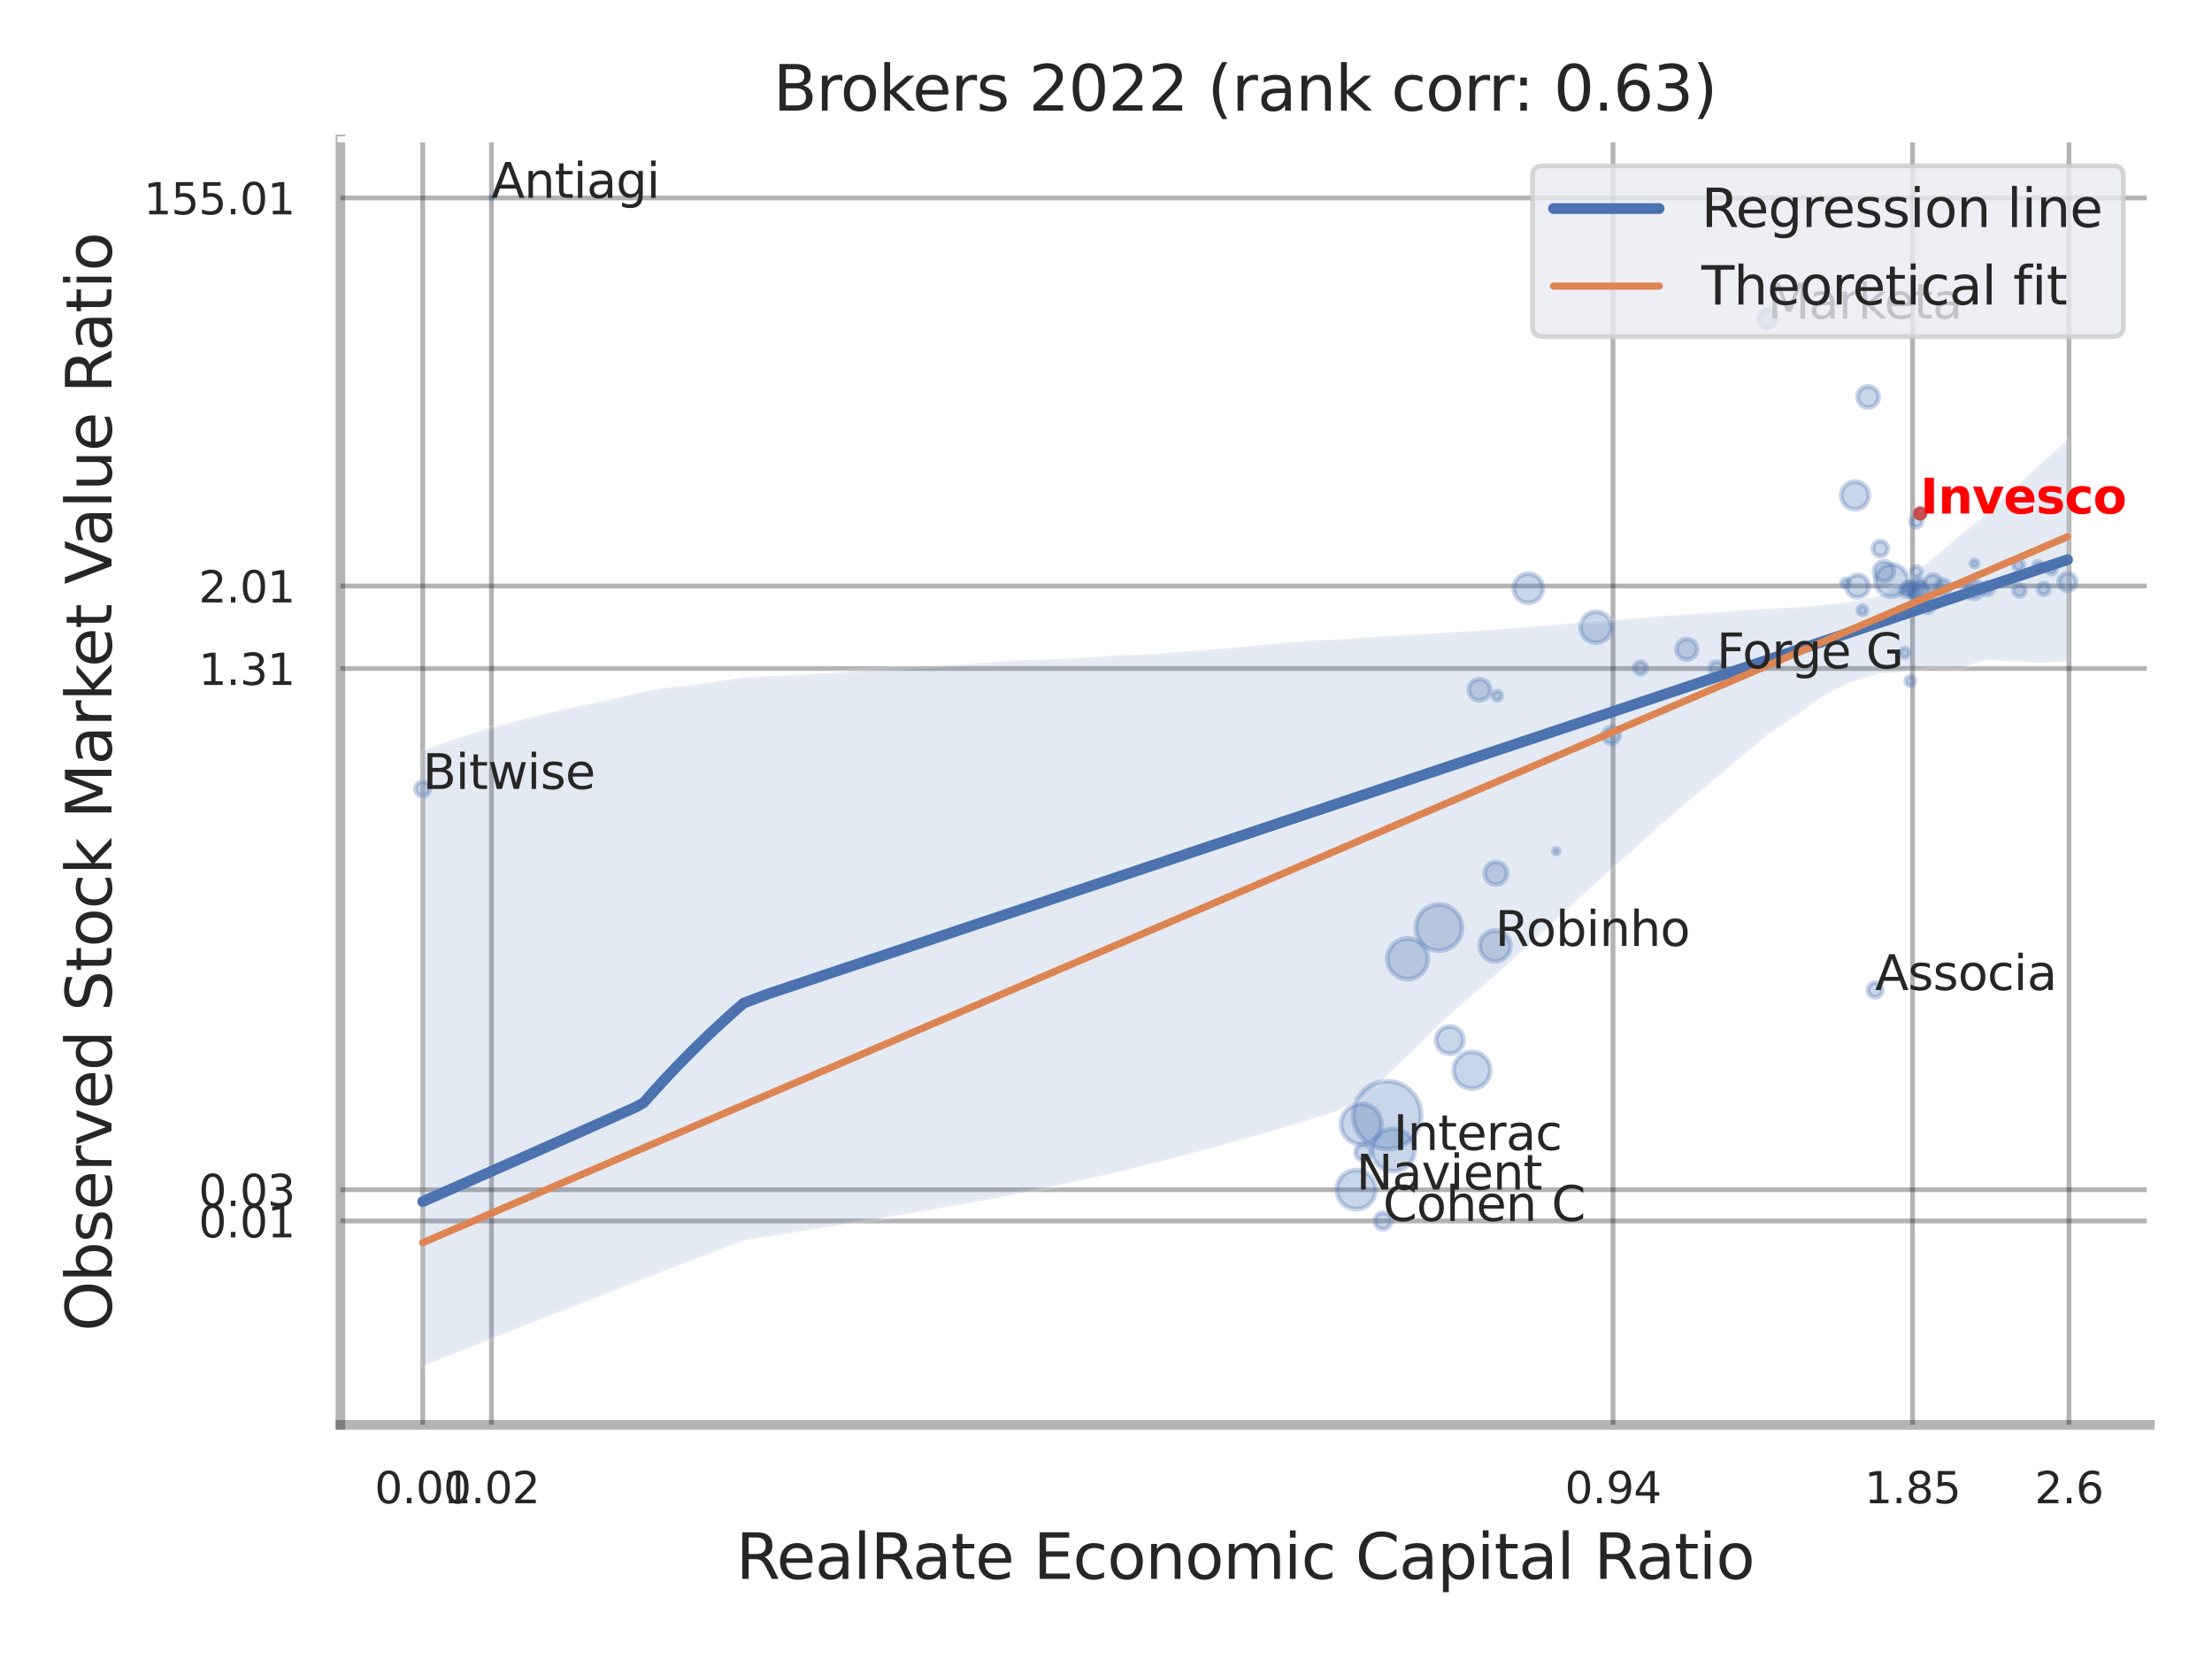 <?xml version="1.0" encoding="utf-8" standalone="no"?>
<!DOCTYPE svg PUBLIC "-//W3C//DTD SVG 1.1//EN"
  "http://www.w3.org/Graphics/SVG/1.1/DTD/svg11.dtd">
<svg xmlns:xlink="http://www.w3.org/1999/xlink" width="460.8pt" height="345.6pt" viewBox="0 0 460.8 345.6" xmlns="http://www.w3.org/2000/svg" version="1.1">
 <defs>
  <style type="text/css">*{stroke-linejoin: round; stroke-linecap: butt}</style>
 </defs>
 <g id="figure_1">
  <g id="patch_1">
   <path d="M 0 345.6 
L 460.8 345.6 
L 460.8 0 
L 0 0 
z
" style="fill: #ffffff"/>
  </g>
  <g id="axes_1">
   <g id="patch_2">
    <path d="M 70.92 296.82 
L 447.84 296.82 
L 447.84 29.04 
L 70.92 29.04 
z
" style="fill: #ffffff"/>
   </g>
   <g id="matplotlib.axis_1">
    <g id="xtick_1">
     <g id="line2d_1">
      <path d="M 88.062 296.82 
L 88.062 29.04 
" clip-path="url(#p37e7eb15a8)" style="fill: none; stroke: #000000; stroke-opacity: 0.3; stroke-linecap: round"/>
     </g>
     <g id="text_1">
      <!-- 0.01 -->
      <g style="fill: #262626" transform="translate(78.042 313.159) scale(0.09 -0.09)">
       <defs>
        <path id="DejaVuSans-30" d="M 2034 4250 
Q 1547 4250 1301 3770 
Q 1056 3291 1056 2328 
Q 1056 1369 1301 889 
Q 1547 409 2034 409 
Q 2525 409 2770 889 
Q 3016 1369 3016 2328 
Q 3016 3291 2770 3770 
Q 2525 4250 2034 4250 
z
M 2034 4750 
Q 2819 4750 3233 4129 
Q 3647 3509 3647 2328 
Q 3647 1150 3233 529 
Q 2819 -91 2034 -91 
Q 1250 -91 836 529 
Q 422 1150 422 2328 
Q 422 3509 836 4129 
Q 1250 4750 2034 4750 
z
" transform="scale(0.016)"/>
        <path id="DejaVuSans-2e" d="M 684 794 
L 1344 794 
L 1344 0 
L 684 0 
L 684 794 
z
" transform="scale(0.016)"/>
        <path id="DejaVuSans-31" d="M 794 531 
L 1825 531 
L 1825 4091 
L 703 3866 
L 703 4441 
L 1819 4666 
L 2450 4666 
L 2450 531 
L 3481 531 
L 3481 0 
L 794 0 
L 794 531 
z
" transform="scale(0.016)"/>
       </defs>
       <use xlink:href="#DejaVuSans-30"/>
       <use xlink:href="#DejaVuSans-2e" x="63.623"/>
       <use xlink:href="#DejaVuSans-30" x="95.41"/>
       <use xlink:href="#DejaVuSans-31" x="159.033"/>
      </g>
     </g>
    </g>
    <g id="xtick_2">
     <g id="line2d_2">
      <path d="M 102.383 296.82 
L 102.383 29.04 
" clip-path="url(#p37e7eb15a8)" style="fill: none; stroke: #000000; stroke-opacity: 0.3; stroke-linecap: round"/>
     </g>
     <g id="text_2">
      <!-- 0.02 -->
      <g style="fill: #262626" transform="translate(92.363 313.159) scale(0.09 -0.09)">
       <defs>
        <path id="DejaVuSans-32" d="M 1228 531 
L 3431 531 
L 3431 0 
L 469 0 
L 469 531 
Q 828 903 1448 1529 
Q 2069 2156 2228 2338 
Q 2531 2678 2651 2914 
Q 2772 3150 2772 3378 
Q 2772 3750 2511 3984 
Q 2250 4219 1831 4219 
Q 1534 4219 1204 4116 
Q 875 4013 500 3803 
L 500 4441 
Q 881 4594 1212 4672 
Q 1544 4750 1819 4750 
Q 2544 4750 2975 4387 
Q 3406 4025 3406 3419 
Q 3406 3131 3298 2873 
Q 3191 2616 2906 2266 
Q 2828 2175 2409 1742 
Q 1991 1309 1228 531 
z
" transform="scale(0.016)"/>
       </defs>
       <use xlink:href="#DejaVuSans-30"/>
       <use xlink:href="#DejaVuSans-2e" x="63.623"/>
       <use xlink:href="#DejaVuSans-30" x="95.41"/>
       <use xlink:href="#DejaVuSans-32" x="159.033"/>
      </g>
     </g>
    </g>
    <g id="xtick_3">
     <g id="line2d_3">
      <path d="M 336.019 296.82 
L 336.019 29.04 
" clip-path="url(#p37e7eb15a8)" style="fill: none; stroke: #000000; stroke-opacity: 0.3; stroke-linecap: round"/>
     </g>
     <g id="text_3">
      <!-- 0.94 -->
      <g style="fill: #262626" transform="translate(325.999 313.159) scale(0.09 -0.09)">
       <defs>
        <path id="DejaVuSans-39" d="M 703 97 
L 703 672 
Q 941 559 1184 500 
Q 1428 441 1663 441 
Q 2288 441 2617 861 
Q 2947 1281 2994 2138 
Q 2813 1869 2534 1725 
Q 2256 1581 1919 1581 
Q 1219 1581 811 2004 
Q 403 2428 403 3163 
Q 403 3881 828 4315 
Q 1253 4750 1959 4750 
Q 2769 4750 3195 4129 
Q 3622 3509 3622 2328 
Q 3622 1225 3098 567 
Q 2575 -91 1691 -91 
Q 1453 -91 1209 -44 
Q 966 3 703 97 
z
M 1959 2075 
Q 2384 2075 2632 2365 
Q 2881 2656 2881 3163 
Q 2881 3666 2632 3958 
Q 2384 4250 1959 4250 
Q 1534 4250 1286 3958 
Q 1038 3666 1038 3163 
Q 1038 2656 1286 2365 
Q 1534 2075 1959 2075 
z
" transform="scale(0.016)"/>
        <path id="DejaVuSans-34" d="M 2419 4116 
L 825 1625 
L 2419 1625 
L 2419 4116 
z
M 2253 4666 
L 3047 4666 
L 3047 1625 
L 3713 1625 
L 3713 1100 
L 3047 1100 
L 3047 0 
L 2419 0 
L 2419 1100 
L 313 1100 
L 313 1709 
L 2253 4666 
z
" transform="scale(0.016)"/>
       </defs>
       <use xlink:href="#DejaVuSans-30"/>
       <use xlink:href="#DejaVuSans-2e" x="63.623"/>
       <use xlink:href="#DejaVuSans-39" x="95.41"/>
       <use xlink:href="#DejaVuSans-34" x="159.033"/>
      </g>
     </g>
    </g>
    <g id="xtick_4">
     <g id="line2d_4">
      <path d="M 398.415 296.82 
L 398.415 29.04 
" clip-path="url(#p37e7eb15a8)" style="fill: none; stroke: #000000; stroke-opacity: 0.3; stroke-linecap: round"/>
     </g>
     <g id="text_4">
      <!-- 1.85 -->
      <g style="fill: #262626" transform="translate(388.395 313.159) scale(0.09 -0.09)">
       <defs>
        <path id="DejaVuSans-38" d="M 2034 2216 
Q 1584 2216 1326 1975 
Q 1069 1734 1069 1313 
Q 1069 891 1326 650 
Q 1584 409 2034 409 
Q 2484 409 2743 651 
Q 3003 894 3003 1313 
Q 3003 1734 2745 1975 
Q 2488 2216 2034 2216 
z
M 1403 2484 
Q 997 2584 770 2862 
Q 544 3141 544 3541 
Q 544 4100 942 4425 
Q 1341 4750 2034 4750 
Q 2731 4750 3128 4425 
Q 3525 4100 3525 3541 
Q 3525 3141 3298 2862 
Q 3072 2584 2669 2484 
Q 3125 2378 3379 2068 
Q 3634 1759 3634 1313 
Q 3634 634 3220 271 
Q 2806 -91 2034 -91 
Q 1263 -91 848 271 
Q 434 634 434 1313 
Q 434 1759 690 2068 
Q 947 2378 1403 2484 
z
M 1172 3481 
Q 1172 3119 1398 2916 
Q 1625 2713 2034 2713 
Q 2441 2713 2670 2916 
Q 2900 3119 2900 3481 
Q 2900 3844 2670 4047 
Q 2441 4250 2034 4250 
Q 1625 4250 1398 4047 
Q 1172 3844 1172 3481 
z
" transform="scale(0.016)"/>
        <path id="DejaVuSans-35" d="M 691 4666 
L 3169 4666 
L 3169 4134 
L 1269 4134 
L 1269 2991 
Q 1406 3038 1543 3061 
Q 1681 3084 1819 3084 
Q 2600 3084 3056 2656 
Q 3513 2228 3513 1497 
Q 3513 744 3044 326 
Q 2575 -91 1722 -91 
Q 1428 -91 1123 -41 
Q 819 9 494 109 
L 494 744 
Q 775 591 1075 516 
Q 1375 441 1709 441 
Q 2250 441 2565 725 
Q 2881 1009 2881 1497 
Q 2881 1984 2565 2268 
Q 2250 2553 1709 2553 
Q 1456 2553 1204 2497 
Q 953 2441 691 2322 
L 691 4666 
z
" transform="scale(0.016)"/>
       </defs>
       <use xlink:href="#DejaVuSans-31"/>
       <use xlink:href="#DejaVuSans-2e" x="63.623"/>
       <use xlink:href="#DejaVuSans-38" x="95.41"/>
       <use xlink:href="#DejaVuSans-35" x="159.033"/>
      </g>
     </g>
    </g>
    <g id="xtick_5">
     <g id="line2d_5">
      <path d="M 431.01 296.82 
L 431.01 29.04 
" clip-path="url(#p37e7eb15a8)" style="fill: none; stroke: #000000; stroke-opacity: 0.3; stroke-linecap: round"/>
     </g>
     <g id="text_5">
      <!-- 2.6 -->
      <g style="fill: #262626" transform="translate(423.854 313.159) scale(0.09 -0.09)">
       <defs>
        <path id="DejaVuSans-36" d="M 2113 2584 
Q 1688 2584 1439 2293 
Q 1191 2003 1191 1497 
Q 1191 994 1439 701 
Q 1688 409 2113 409 
Q 2538 409 2786 701 
Q 3034 994 3034 1497 
Q 3034 2003 2786 2293 
Q 2538 2584 2113 2584 
z
M 3366 4563 
L 3366 3988 
Q 3128 4100 2886 4159 
Q 2644 4219 2406 4219 
Q 1781 4219 1451 3797 
Q 1122 3375 1075 2522 
Q 1259 2794 1537 2939 
Q 1816 3084 2150 3084 
Q 2853 3084 3261 2657 
Q 3669 2231 3669 1497 
Q 3669 778 3244 343 
Q 2819 -91 2113 -91 
Q 1303 -91 875 529 
Q 447 1150 447 2328 
Q 447 3434 972 4092 
Q 1497 4750 2381 4750 
Q 2619 4750 2861 4703 
Q 3103 4656 3366 4563 
z
" transform="scale(0.016)"/>
       </defs>
       <use xlink:href="#DejaVuSans-32"/>
       <use xlink:href="#DejaVuSans-2e" x="63.623"/>
       <use xlink:href="#DejaVuSans-36" x="95.41"/>
      </g>
     </g>
    </g>
    <g id="xtick_6"/>
    <g id="xtick_7"/>
    <g id="text_6">
     <!-- RealRate Economic Capital Ratio -->
     <g style="fill: #262626" transform="translate(153.326 328.908) scale(0.13 -0.13)">
      <defs>
       <path id="DejaVuSans-52" d="M 2841 2188 
Q 3044 2119 3236 1894 
Q 3428 1669 3622 1275 
L 4263 0 
L 3584 0 
L 2988 1197 
Q 2756 1666 2539 1819 
Q 2322 1972 1947 1972 
L 1259 1972 
L 1259 0 
L 628 0 
L 628 4666 
L 2053 4666 
Q 2853 4666 3247 4331 
Q 3641 3997 3641 3322 
Q 3641 2881 3436 2590 
Q 3231 2300 2841 2188 
z
M 1259 4147 
L 1259 2491 
L 2053 2491 
Q 2509 2491 2742 2702 
Q 2975 2913 2975 3322 
Q 2975 3731 2742 3939 
Q 2509 4147 2053 4147 
L 1259 4147 
z
" transform="scale(0.016)"/>
       <path id="DejaVuSans-65" d="M 3597 1894 
L 3597 1613 
L 953 1613 
Q 991 1019 1311 708 
Q 1631 397 2203 397 
Q 2534 397 2845 478 
Q 3156 559 3463 722 
L 3463 178 
Q 3153 47 2828 -22 
Q 2503 -91 2169 -91 
Q 1331 -91 842 396 
Q 353 884 353 1716 
Q 353 2575 817 3079 
Q 1281 3584 2069 3584 
Q 2775 3584 3186 3129 
Q 3597 2675 3597 1894 
z
M 3022 2063 
Q 3016 2534 2758 2815 
Q 2500 3097 2075 3097 
Q 1594 3097 1305 2825 
Q 1016 2553 972 2059 
L 3022 2063 
z
" transform="scale(0.016)"/>
       <path id="DejaVuSans-61" d="M 2194 1759 
Q 1497 1759 1228 1600 
Q 959 1441 959 1056 
Q 959 750 1161 570 
Q 1363 391 1709 391 
Q 2188 391 2477 730 
Q 2766 1069 2766 1631 
L 2766 1759 
L 2194 1759 
z
M 3341 1997 
L 3341 0 
L 2766 0 
L 2766 531 
Q 2569 213 2275 61 
Q 1981 -91 1556 -91 
Q 1019 -91 701 211 
Q 384 513 384 1019 
Q 384 1609 779 1909 
Q 1175 2209 1959 2209 
L 2766 2209 
L 2766 2266 
Q 2766 2663 2505 2880 
Q 2244 3097 1772 3097 
Q 1472 3097 1187 3025 
Q 903 2953 641 2809 
L 641 3341 
Q 956 3463 1253 3523 
Q 1550 3584 1831 3584 
Q 2591 3584 2966 3190 
Q 3341 2797 3341 1997 
z
" transform="scale(0.016)"/>
       <path id="DejaVuSans-6c" d="M 603 4863 
L 1178 4863 
L 1178 0 
L 603 0 
L 603 4863 
z
" transform="scale(0.016)"/>
       <path id="DejaVuSans-74" d="M 1172 4494 
L 1172 3500 
L 2356 3500 
L 2356 3053 
L 1172 3053 
L 1172 1153 
Q 1172 725 1289 603 
Q 1406 481 1766 481 
L 2356 481 
L 2356 0 
L 1766 0 
Q 1100 0 847 248 
Q 594 497 594 1153 
L 594 3053 
L 172 3053 
L 172 3500 
L 594 3500 
L 594 4494 
L 1172 4494 
z
" transform="scale(0.016)"/>
       <path id="DejaVuSans-20" transform="scale(0.016)"/>
       <path id="DejaVuSans-45" d="M 628 4666 
L 3578 4666 
L 3578 4134 
L 1259 4134 
L 1259 2753 
L 3481 2753 
L 3481 2222 
L 1259 2222 
L 1259 531 
L 3634 531 
L 3634 0 
L 628 0 
L 628 4666 
z
" transform="scale(0.016)"/>
       <path id="DejaVuSans-63" d="M 3122 3366 
L 3122 2828 
Q 2878 2963 2633 3030 
Q 2388 3097 2138 3097 
Q 1578 3097 1268 2742 
Q 959 2388 959 1747 
Q 959 1106 1268 751 
Q 1578 397 2138 397 
Q 2388 397 2633 464 
Q 2878 531 3122 666 
L 3122 134 
Q 2881 22 2623 -34 
Q 2366 -91 2075 -91 
Q 1284 -91 818 406 
Q 353 903 353 1747 
Q 353 2603 823 3093 
Q 1294 3584 2113 3584 
Q 2378 3584 2631 3529 
Q 2884 3475 3122 3366 
z
" transform="scale(0.016)"/>
       <path id="DejaVuSans-6f" d="M 1959 3097 
Q 1497 3097 1228 2736 
Q 959 2375 959 1747 
Q 959 1119 1226 758 
Q 1494 397 1959 397 
Q 2419 397 2687 759 
Q 2956 1122 2956 1747 
Q 2956 2369 2687 2733 
Q 2419 3097 1959 3097 
z
M 1959 3584 
Q 2709 3584 3137 3096 
Q 3566 2609 3566 1747 
Q 3566 888 3137 398 
Q 2709 -91 1959 -91 
Q 1206 -91 779 398 
Q 353 888 353 1747 
Q 353 2609 779 3096 
Q 1206 3584 1959 3584 
z
" transform="scale(0.016)"/>
       <path id="DejaVuSans-6e" d="M 3513 2113 
L 3513 0 
L 2938 0 
L 2938 2094 
Q 2938 2591 2744 2837 
Q 2550 3084 2163 3084 
Q 1697 3084 1428 2787 
Q 1159 2491 1159 1978 
L 1159 0 
L 581 0 
L 581 3500 
L 1159 3500 
L 1159 2956 
Q 1366 3272 1645 3428 
Q 1925 3584 2291 3584 
Q 2894 3584 3203 3211 
Q 3513 2838 3513 2113 
z
" transform="scale(0.016)"/>
       <path id="DejaVuSans-6d" d="M 3328 2828 
Q 3544 3216 3844 3400 
Q 4144 3584 4550 3584 
Q 5097 3584 5394 3201 
Q 5691 2819 5691 2113 
L 5691 0 
L 5113 0 
L 5113 2094 
Q 5113 2597 4934 2840 
Q 4756 3084 4391 3084 
Q 3944 3084 3684 2787 
Q 3425 2491 3425 1978 
L 3425 0 
L 2847 0 
L 2847 2094 
Q 2847 2600 2669 2842 
Q 2491 3084 2119 3084 
Q 1678 3084 1418 2786 
Q 1159 2488 1159 1978 
L 1159 0 
L 581 0 
L 581 3500 
L 1159 3500 
L 1159 2956 
Q 1356 3278 1631 3431 
Q 1906 3584 2284 3584 
Q 2666 3584 2933 3390 
Q 3200 3197 3328 2828 
z
" transform="scale(0.016)"/>
       <path id="DejaVuSans-69" d="M 603 3500 
L 1178 3500 
L 1178 0 
L 603 0 
L 603 3500 
z
M 603 4863 
L 1178 4863 
L 1178 4134 
L 603 4134 
L 603 4863 
z
" transform="scale(0.016)"/>
       <path id="DejaVuSans-43" d="M 4122 4306 
L 4122 3641 
Q 3803 3938 3442 4084 
Q 3081 4231 2675 4231 
Q 1875 4231 1450 3742 
Q 1025 3253 1025 2328 
Q 1025 1406 1450 917 
Q 1875 428 2675 428 
Q 3081 428 3442 575 
Q 3803 722 4122 1019 
L 4122 359 
Q 3791 134 3420 21 
Q 3050 -91 2638 -91 
Q 1578 -91 968 557 
Q 359 1206 359 2328 
Q 359 3453 968 4101 
Q 1578 4750 2638 4750 
Q 3056 4750 3426 4639 
Q 3797 4528 4122 4306 
z
" transform="scale(0.016)"/>
       <path id="DejaVuSans-70" d="M 1159 525 
L 1159 -1331 
L 581 -1331 
L 581 3500 
L 1159 3500 
L 1159 2969 
Q 1341 3281 1617 3432 
Q 1894 3584 2278 3584 
Q 2916 3584 3314 3078 
Q 3713 2572 3713 1747 
Q 3713 922 3314 415 
Q 2916 -91 2278 -91 
Q 1894 -91 1617 61 
Q 1341 213 1159 525 
z
M 3116 1747 
Q 3116 2381 2855 2742 
Q 2594 3103 2138 3103 
Q 1681 3103 1420 2742 
Q 1159 2381 1159 1747 
Q 1159 1113 1420 752 
Q 1681 391 2138 391 
Q 2594 391 2855 752 
Q 3116 1113 3116 1747 
z
" transform="scale(0.016)"/>
      </defs>
      <use xlink:href="#DejaVuSans-52"/>
      <use xlink:href="#DejaVuSans-65" x="64.982"/>
      <use xlink:href="#DejaVuSans-61" x="126.506"/>
      <use xlink:href="#DejaVuSans-6c" x="187.785"/>
      <use xlink:href="#DejaVuSans-52" x="215.568"/>
      <use xlink:href="#DejaVuSans-61" x="282.801"/>
      <use xlink:href="#DejaVuSans-74" x="344.08"/>
      <use xlink:href="#DejaVuSans-65" x="383.289"/>
      <use xlink:href="#DejaVuSans-20" x="444.812"/>
      <use xlink:href="#DejaVuSans-45" x="476.6"/>
      <use xlink:href="#DejaVuSans-63" x="539.783"/>
      <use xlink:href="#DejaVuSans-6f" x="594.764"/>
      <use xlink:href="#DejaVuSans-6e" x="655.945"/>
      <use xlink:href="#DejaVuSans-6f" x="719.324"/>
      <use xlink:href="#DejaVuSans-6d" x="780.506"/>
      <use xlink:href="#DejaVuSans-69" x="877.918"/>
      <use xlink:href="#DejaVuSans-63" x="905.701"/>
      <use xlink:href="#DejaVuSans-20" x="960.682"/>
      <use xlink:href="#DejaVuSans-43" x="992.469"/>
      <use xlink:href="#DejaVuSans-61" x="1062.293"/>
      <use xlink:href="#DejaVuSans-70" x="1123.572"/>
      <use xlink:href="#DejaVuSans-69" x="1187.049"/>
      <use xlink:href="#DejaVuSans-74" x="1214.832"/>
      <use xlink:href="#DejaVuSans-61" x="1254.041"/>
      <use xlink:href="#DejaVuSans-6c" x="1315.32"/>
      <use xlink:href="#DejaVuSans-20" x="1343.104"/>
      <use xlink:href="#DejaVuSans-52" x="1374.891"/>
      <use xlink:href="#DejaVuSans-61" x="1442.123"/>
      <use xlink:href="#DejaVuSans-74" x="1503.402"/>
      <use xlink:href="#DejaVuSans-69" x="1542.611"/>
      <use xlink:href="#DejaVuSans-6f" x="1570.395"/>
     </g>
    </g>
   </g>
   <g id="matplotlib.axis_2">
    <g id="ytick_1">
     <g id="line2d_6">
      <path d="M 70.92 254.349 
L 447.84 254.349 
" clip-path="url(#p37e7eb15a8)" style="fill: none; stroke: #000000; stroke-opacity: 0.3; stroke-linecap: round"/>
     </g>
     <g id="text_7">
      <!-- 0.01 -->
      <g style="fill: #262626" transform="translate(41.381 257.768) scale(0.09 -0.09)">
       <use xlink:href="#DejaVuSans-30"/>
       <use xlink:href="#DejaVuSans-2e" x="63.623"/>
       <use xlink:href="#DejaVuSans-30" x="95.41"/>
       <use xlink:href="#DejaVuSans-31" x="159.033"/>
      </g>
     </g>
    </g>
    <g id="ytick_2">
     <g id="line2d_7">
      <path d="M 70.92 247.839 
L 447.84 247.839 
" clip-path="url(#p37e7eb15a8)" style="fill: none; stroke: #000000; stroke-opacity: 0.3; stroke-linecap: round"/>
     </g>
     <g id="text_8">
      <!-- 0.03 -->
      <g style="fill: #262626" transform="translate(41.381 251.258) scale(0.09 -0.09)">
       <defs>
        <path id="DejaVuSans-33" d="M 2597 2516 
Q 3050 2419 3304 2112 
Q 3559 1806 3559 1356 
Q 3559 666 3084 287 
Q 2609 -91 1734 -91 
Q 1441 -91 1130 -33 
Q 819 25 488 141 
L 488 750 
Q 750 597 1062 519 
Q 1375 441 1716 441 
Q 2309 441 2620 675 
Q 2931 909 2931 1356 
Q 2931 1769 2642 2001 
Q 2353 2234 1838 2234 
L 1294 2234 
L 1294 2753 
L 1863 2753 
Q 2328 2753 2575 2939 
Q 2822 3125 2822 3475 
Q 2822 3834 2567 4026 
Q 2313 4219 1838 4219 
Q 1578 4219 1281 4162 
Q 984 4106 628 3988 
L 628 4550 
Q 988 4650 1302 4700 
Q 1616 4750 1894 4750 
Q 2613 4750 3031 4423 
Q 3450 4097 3450 3541 
Q 3450 3153 3228 2886 
Q 3006 2619 2597 2516 
z
" transform="scale(0.016)"/>
       </defs>
       <use xlink:href="#DejaVuSans-30"/>
       <use xlink:href="#DejaVuSans-2e" x="63.623"/>
       <use xlink:href="#DejaVuSans-30" x="95.41"/>
       <use xlink:href="#DejaVuSans-33" x="159.033"/>
      </g>
     </g>
    </g>
    <g id="ytick_3">
     <g id="line2d_8">
      <path d="M 70.92 139.263 
L 447.84 139.263 
" clip-path="url(#p37e7eb15a8)" style="fill: none; stroke: #000000; stroke-opacity: 0.3; stroke-linecap: round"/>
     </g>
     <g id="text_9">
      <!-- 1.31 -->
      <g style="fill: #262626" transform="translate(41.381 142.683) scale(0.09 -0.09)">
       <use xlink:href="#DejaVuSans-31"/>
       <use xlink:href="#DejaVuSans-2e" x="63.623"/>
       <use xlink:href="#DejaVuSans-33" x="95.41"/>
       <use xlink:href="#DejaVuSans-31" x="159.033"/>
      </g>
     </g>
    </g>
    <g id="ytick_4">
     <g id="line2d_9">
      <path d="M 70.92 122.076 
L 447.84 122.076 
" clip-path="url(#p37e7eb15a8)" style="fill: none; stroke: #000000; stroke-opacity: 0.3; stroke-linecap: round"/>
     </g>
     <g id="text_10">
      <!-- 2.01 -->
      <g style="fill: #262626" transform="translate(41.381 125.495) scale(0.09 -0.09)">
       <use xlink:href="#DejaVuSans-32"/>
       <use xlink:href="#DejaVuSans-2e" x="63.623"/>
       <use xlink:href="#DejaVuSans-30" x="95.41"/>
       <use xlink:href="#DejaVuSans-31" x="159.033"/>
      </g>
     </g>
    </g>
    <g id="ytick_5">
     <g id="line2d_10">
      <path d="M 70.92 41.234 
L 447.84 41.234 
" clip-path="url(#p37e7eb15a8)" style="fill: none; stroke: #000000; stroke-opacity: 0.3; stroke-linecap: round"/>
     </g>
     <g id="text_11">
      <!-- 155.01 -->
      <g style="fill: #262626" transform="translate(29.928 44.653) scale(0.09 -0.09)">
       <use xlink:href="#DejaVuSans-31"/>
       <use xlink:href="#DejaVuSans-35" x="63.623"/>
       <use xlink:href="#DejaVuSans-35" x="127.246"/>
       <use xlink:href="#DejaVuSans-2e" x="190.869"/>
       <use xlink:href="#DejaVuSans-30" x="222.656"/>
       <use xlink:href="#DejaVuSans-31" x="286.279"/>
      </g>
     </g>
    </g>
    <g id="ytick_6"/>
    <g id="ytick_7"/>
    <g id="ytick_8"/>
    <g id="ytick_9"/>
    <g id="text_12">
     <!-- Observed Stock Market Value Ratio -->
     <g style="fill: #262626" transform="translate(23.225 277.332) rotate(-90) scale(0.13 -0.13)">
      <defs>
       <path id="DejaVuSans-4f" d="M 2522 4238 
Q 1834 4238 1429 3725 
Q 1025 3213 1025 2328 
Q 1025 1447 1429 934 
Q 1834 422 2522 422 
Q 3209 422 3611 934 
Q 4013 1447 4013 2328 
Q 4013 3213 3611 3725 
Q 3209 4238 2522 4238 
z
M 2522 4750 
Q 3503 4750 4090 4092 
Q 4678 3434 4678 2328 
Q 4678 1225 4090 567 
Q 3503 -91 2522 -91 
Q 1538 -91 948 565 
Q 359 1222 359 2328 
Q 359 3434 948 4092 
Q 1538 4750 2522 4750 
z
" transform="scale(0.016)"/>
       <path id="DejaVuSans-62" d="M 3116 1747 
Q 3116 2381 2855 2742 
Q 2594 3103 2138 3103 
Q 1681 3103 1420 2742 
Q 1159 2381 1159 1747 
Q 1159 1113 1420 752 
Q 1681 391 2138 391 
Q 2594 391 2855 752 
Q 3116 1113 3116 1747 
z
M 1159 2969 
Q 1341 3281 1617 3432 
Q 1894 3584 2278 3584 
Q 2916 3584 3314 3078 
Q 3713 2572 3713 1747 
Q 3713 922 3314 415 
Q 2916 -91 2278 -91 
Q 1894 -91 1617 61 
Q 1341 213 1159 525 
L 1159 0 
L 581 0 
L 581 4863 
L 1159 4863 
L 1159 2969 
z
" transform="scale(0.016)"/>
       <path id="DejaVuSans-73" d="M 2834 3397 
L 2834 2853 
Q 2591 2978 2328 3040 
Q 2066 3103 1784 3103 
Q 1356 3103 1142 2972 
Q 928 2841 928 2578 
Q 928 2378 1081 2264 
Q 1234 2150 1697 2047 
L 1894 2003 
Q 2506 1872 2764 1633 
Q 3022 1394 3022 966 
Q 3022 478 2636 193 
Q 2250 -91 1575 -91 
Q 1294 -91 989 -36 
Q 684 19 347 128 
L 347 722 
Q 666 556 975 473 
Q 1284 391 1588 391 
Q 1994 391 2212 530 
Q 2431 669 2431 922 
Q 2431 1156 2273 1281 
Q 2116 1406 1581 1522 
L 1381 1569 
Q 847 1681 609 1914 
Q 372 2147 372 2553 
Q 372 3047 722 3315 
Q 1072 3584 1716 3584 
Q 2034 3584 2315 3537 
Q 2597 3491 2834 3397 
z
" transform="scale(0.016)"/>
       <path id="DejaVuSans-72" d="M 2631 2963 
Q 2534 3019 2420 3045 
Q 2306 3072 2169 3072 
Q 1681 3072 1420 2755 
Q 1159 2438 1159 1844 
L 1159 0 
L 581 0 
L 581 3500 
L 1159 3500 
L 1159 2956 
Q 1341 3275 1631 3429 
Q 1922 3584 2338 3584 
Q 2397 3584 2469 3576 
Q 2541 3569 2628 3553 
L 2631 2963 
z
" transform="scale(0.016)"/>
       <path id="DejaVuSans-76" d="M 191 3500 
L 800 3500 
L 1894 563 
L 2988 3500 
L 3597 3500 
L 2284 0 
L 1503 0 
L 191 3500 
z
" transform="scale(0.016)"/>
       <path id="DejaVuSans-64" d="M 2906 2969 
L 2906 4863 
L 3481 4863 
L 3481 0 
L 2906 0 
L 2906 525 
Q 2725 213 2448 61 
Q 2172 -91 1784 -91 
Q 1150 -91 751 415 
Q 353 922 353 1747 
Q 353 2572 751 3078 
Q 1150 3584 1784 3584 
Q 2172 3584 2448 3432 
Q 2725 3281 2906 2969 
z
M 947 1747 
Q 947 1113 1208 752 
Q 1469 391 1925 391 
Q 2381 391 2643 752 
Q 2906 1113 2906 1747 
Q 2906 2381 2643 2742 
Q 2381 3103 1925 3103 
Q 1469 3103 1208 2742 
Q 947 2381 947 1747 
z
" transform="scale(0.016)"/>
       <path id="DejaVuSans-53" d="M 3425 4513 
L 3425 3897 
Q 3066 4069 2747 4153 
Q 2428 4238 2131 4238 
Q 1616 4238 1336 4038 
Q 1056 3838 1056 3469 
Q 1056 3159 1242 3001 
Q 1428 2844 1947 2747 
L 2328 2669 
Q 3034 2534 3370 2195 
Q 3706 1856 3706 1288 
Q 3706 609 3251 259 
Q 2797 -91 1919 -91 
Q 1588 -91 1214 -16 
Q 841 59 441 206 
L 441 856 
Q 825 641 1194 531 
Q 1563 422 1919 422 
Q 2459 422 2753 634 
Q 3047 847 3047 1241 
Q 3047 1584 2836 1778 
Q 2625 1972 2144 2069 
L 1759 2144 
Q 1053 2284 737 2584 
Q 422 2884 422 3419 
Q 422 4038 858 4394 
Q 1294 4750 2059 4750 
Q 2388 4750 2728 4690 
Q 3069 4631 3425 4513 
z
" transform="scale(0.016)"/>
       <path id="DejaVuSans-6b" d="M 581 4863 
L 1159 4863 
L 1159 1991 
L 2875 3500 
L 3609 3500 
L 1753 1863 
L 3688 0 
L 2938 0 
L 1159 1709 
L 1159 0 
L 581 0 
L 581 4863 
z
" transform="scale(0.016)"/>
       <path id="DejaVuSans-4d" d="M 628 4666 
L 1569 4666 
L 2759 1491 
L 3956 4666 
L 4897 4666 
L 4897 0 
L 4281 0 
L 4281 4097 
L 3078 897 
L 2444 897 
L 1241 4097 
L 1241 0 
L 628 0 
L 628 4666 
z
" transform="scale(0.016)"/>
       <path id="DejaVuSans-56" d="M 1831 0 
L 50 4666 
L 709 4666 
L 2188 738 
L 3669 4666 
L 4325 4666 
L 2547 0 
L 1831 0 
z
" transform="scale(0.016)"/>
       <path id="DejaVuSans-75" d="M 544 1381 
L 544 3500 
L 1119 3500 
L 1119 1403 
Q 1119 906 1312 657 
Q 1506 409 1894 409 
Q 2359 409 2629 706 
Q 2900 1003 2900 1516 
L 2900 3500 
L 3475 3500 
L 3475 0 
L 2900 0 
L 2900 538 
Q 2691 219 2414 64 
Q 2138 -91 1772 -91 
Q 1169 -91 856 284 
Q 544 659 544 1381 
z
M 1991 3584 
L 1991 3584 
z
" transform="scale(0.016)"/>
      </defs>
      <use xlink:href="#DejaVuSans-4f"/>
      <use xlink:href="#DejaVuSans-62" x="78.711"/>
      <use xlink:href="#DejaVuSans-73" x="142.188"/>
      <use xlink:href="#DejaVuSans-65" x="194.287"/>
      <use xlink:href="#DejaVuSans-72" x="255.811"/>
      <use xlink:href="#DejaVuSans-76" x="296.924"/>
      <use xlink:href="#DejaVuSans-65" x="356.104"/>
      <use xlink:href="#DejaVuSans-64" x="417.627"/>
      <use xlink:href="#DejaVuSans-20" x="481.104"/>
      <use xlink:href="#DejaVuSans-53" x="512.891"/>
      <use xlink:href="#DejaVuSans-74" x="576.367"/>
      <use xlink:href="#DejaVuSans-6f" x="615.576"/>
      <use xlink:href="#DejaVuSans-63" x="676.758"/>
      <use xlink:href="#DejaVuSans-6b" x="731.738"/>
      <use xlink:href="#DejaVuSans-20" x="789.648"/>
      <use xlink:href="#DejaVuSans-4d" x="821.436"/>
      <use xlink:href="#DejaVuSans-61" x="907.715"/>
      <use xlink:href="#DejaVuSans-72" x="968.994"/>
      <use xlink:href="#DejaVuSans-6b" x="1010.107"/>
      <use xlink:href="#DejaVuSans-65" x="1064.393"/>
      <use xlink:href="#DejaVuSans-74" x="1125.916"/>
      <use xlink:href="#DejaVuSans-20" x="1165.125"/>
      <use xlink:href="#DejaVuSans-56" x="1196.912"/>
      <use xlink:href="#DejaVuSans-61" x="1257.57"/>
      <use xlink:href="#DejaVuSans-6c" x="1318.85"/>
      <use xlink:href="#DejaVuSans-75" x="1346.633"/>
      <use xlink:href="#DejaVuSans-65" x="1410.012"/>
      <use xlink:href="#DejaVuSans-20" x="1471.535"/>
      <use xlink:href="#DejaVuSans-52" x="1503.322"/>
      <use xlink:href="#DejaVuSans-61" x="1570.555"/>
      <use xlink:href="#DejaVuSans-74" x="1631.834"/>
      <use xlink:href="#DejaVuSans-69" x="1671.043"/>
      <use xlink:href="#DejaVuSans-6f" x="1698.826"/>
     </g>
    </g>
   </g>
   <g id="PathCollection_1">
    <path d="M 284 241.703 
C 284.434 241.703 284.85 241.531 285.157 241.224 
C 285.464 240.917 285.636 240.501 285.636 240.067 
C 285.636 239.633 285.464 239.217 285.157 238.91 
C 284.85 238.604 284.434 238.431 284 238.431 
C 283.566 238.431 283.15 238.604 282.843 238.91 
C 282.536 239.217 282.364 239.633 282.364 240.067 
C 282.364 240.501 282.536 240.917 282.843 241.224 
C 283.15 241.531 283.566 241.703 284 241.703 
z
" clip-path="url(#p37e7eb15a8)" style="fill: #4c72b0; fill-opacity: 0.3; stroke: #4c72b0; stroke-opacity: 0.3"/>
    <path d="M 306.643 226.779 
C 307.657 226.779 308.63 226.376 309.347 225.659 
C 310.064 224.942 310.467 223.97 310.467 222.956 
C 310.467 221.942 310.064 220.969 309.347 220.252 
C 308.63 219.535 307.657 219.132 306.643 219.132 
C 305.629 219.132 304.657 219.535 303.94 220.252 
C 303.223 220.969 302.82 221.942 302.82 222.956 
C 302.82 223.97 303.223 224.942 303.94 225.659 
C 304.657 226.376 305.629 226.779 306.643 226.779 
z
" clip-path="url(#p37e7eb15a8)" style="fill: #4c72b0; fill-opacity: 0.3; stroke: #4c72b0; stroke-opacity: 0.3"/>
    <path d="M 389.157 84.889 
C 389.74 84.889 390.299 84.657 390.712 84.245 
C 391.124 83.832 391.356 83.273 391.356 82.69 
C 391.356 82.107 391.124 81.547 390.712 81.135 
C 390.299 80.723 389.74 80.491 389.157 80.491 
C 388.574 80.491 388.015 80.723 387.602 81.135 
C 387.19 81.547 386.958 82.107 386.958 82.69 
C 386.958 83.273 387.19 83.832 387.602 84.245 
C 388.015 84.657 388.574 84.889 389.157 84.889 
z
" clip-path="url(#p37e7eb15a8)" style="fill: #4c72b0; fill-opacity: 0.3; stroke: #4c72b0; stroke-opacity: 0.3"/>
    <path d="M 293.23 203.964 
C 294.352 203.964 295.428 203.518 296.221 202.725 
C 297.015 201.931 297.461 200.855 297.461 199.733 
C 297.461 198.611 297.015 197.535 296.221 196.742 
C 295.428 195.948 294.352 195.502 293.23 195.502 
C 292.108 195.502 291.032 195.948 290.238 196.742 
C 289.445 197.535 288.999 198.611 288.999 199.733 
C 288.999 200.855 289.445 201.931 290.238 202.725 
C 291.032 203.518 292.108 203.964 293.23 203.964 
z
" clip-path="url(#p37e7eb15a8)" style="fill: #4c72b0; fill-opacity: 0.3; stroke: #4c72b0; stroke-opacity: 0.3"/>
    <path d="M 335.677 154.941 
C 336.144 154.941 336.591 154.756 336.921 154.426 
C 337.251 154.096 337.437 153.648 337.437 153.181 
C 337.437 152.715 337.251 152.267 336.921 151.937 
C 336.591 151.607 336.144 151.421 335.677 151.421 
C 335.21 151.421 334.763 151.607 334.433 151.937 
C 334.103 152.267 333.917 152.715 333.917 153.181 
C 333.917 153.648 334.103 154.096 334.433 154.426 
C 334.763 154.756 335.21 154.941 335.677 154.941 
z
" clip-path="url(#p37e7eb15a8)" style="fill: #4c72b0; fill-opacity: 0.3; stroke: #4c72b0; stroke-opacity: 0.3"/>
    <path d="M 288.969 239.37 
C 290.844 239.37 292.643 238.625 293.969 237.299 
C 295.295 235.973 296.04 234.175 296.04 232.299 
C 296.04 230.424 295.295 228.625 293.969 227.299 
C 292.643 225.973 290.844 225.228 288.969 225.228 
C 287.094 225.228 285.295 225.973 283.969 227.299 
C 282.643 228.625 281.898 230.424 281.898 232.299 
C 281.898 234.175 282.643 235.973 283.969 237.299 
C 285.295 238.625 287.094 239.37 288.969 239.37 
z
" clip-path="url(#p37e7eb15a8)" style="fill: #4c72b0; fill-opacity: 0.3; stroke: #4c72b0; stroke-opacity: 0.3"/>
    <path d="M 283.56 238.388 
C 284.677 238.388 285.749 237.944 286.538 237.154 
C 287.328 236.364 287.772 235.293 287.772 234.176 
C 287.772 233.059 287.328 231.988 286.538 231.198 
C 285.749 230.408 284.677 229.965 283.56 229.965 
C 282.443 229.965 281.372 230.408 280.582 231.198 
C 279.793 231.988 279.349 233.059 279.349 234.176 
C 279.349 235.293 279.793 236.364 280.582 237.154 
C 281.372 237.944 282.443 238.388 283.56 238.388 
z
" clip-path="url(#p37e7eb15a8)" style="fill: #4c72b0; fill-opacity: 0.3; stroke: #4c72b0; stroke-opacity: 0.3"/>
    <path d="M 308.214 145.907 
C 308.805 145.907 309.373 145.672 309.791 145.254 
C 310.209 144.836 310.444 144.269 310.444 143.677 
C 310.444 143.086 310.209 142.519 309.791 142.101 
C 309.373 141.683 308.805 141.448 308.214 141.448 
C 307.623 141.448 307.056 141.683 306.638 142.101 
C 306.22 142.519 305.985 143.086 305.985 143.677 
C 305.985 144.269 306.22 144.836 306.638 145.254 
C 307.056 145.672 307.623 145.907 308.214 145.907 
z
" clip-path="url(#p37e7eb15a8)" style="fill: #4c72b0; fill-opacity: 0.3; stroke: #4c72b0; stroke-opacity: 0.3"/>
    <path d="M 311.625 184.263 
C 312.245 184.263 312.839 184.016 313.278 183.578 
C 313.716 183.14 313.962 182.545 313.962 181.925 
C 313.962 181.305 313.716 180.711 313.278 180.272 
C 312.839 179.834 312.245 179.588 311.625 179.588 
C 311.005 179.588 310.41 179.834 309.972 180.272 
C 309.533 180.711 309.287 181.305 309.287 181.925 
C 309.287 182.545 309.533 183.14 309.972 183.578 
C 310.41 184.016 311.005 184.263 311.625 184.263 
z
" clip-path="url(#p37e7eb15a8)" style="fill: #4c72b0; fill-opacity: 0.3; stroke: #4c72b0; stroke-opacity: 0.3"/>
    <path d="M 386.428 106.075 
C 387.19 106.075 387.921 105.772 388.46 105.233 
C 388.999 104.695 389.301 103.964 389.301 103.202 
C 389.301 102.44 388.999 101.709 388.46 101.17 
C 387.921 100.631 387.19 100.329 386.428 100.329 
C 385.666 100.329 384.936 100.631 384.397 101.17 
C 383.858 101.709 383.555 102.44 383.555 103.202 
C 383.555 103.964 383.858 104.695 384.397 105.233 
C 384.936 105.772 385.666 106.075 386.428 106.075 
z
" clip-path="url(#p37e7eb15a8)" style="fill: #4c72b0; fill-opacity: 0.3; stroke: #4c72b0; stroke-opacity: 0.3"/>
    <path d="M 332.481 133.886 
C 333.335 133.886 334.155 133.546 334.759 132.942 
C 335.364 132.338 335.703 131.518 335.703 130.664 
C 335.703 129.809 335.364 128.989 334.759 128.385 
C 334.155 127.781 333.335 127.441 332.481 127.441 
C 331.626 127.441 330.806 127.781 330.202 128.385 
C 329.598 128.989 329.258 129.809 329.258 130.664 
C 329.258 131.518 329.598 132.338 330.202 132.942 
C 330.806 133.546 331.626 133.886 332.481 133.886 
z
" clip-path="url(#p37e7eb15a8)" style="fill: #4c72b0; fill-opacity: 0.3; stroke: #4c72b0; stroke-opacity: 0.3"/>
    <path d="M 299.762 198.046 
C 301.036 198.046 302.259 197.539 303.16 196.638 
C 304.061 195.737 304.567 194.515 304.567 193.24 
C 304.567 191.966 304.061 190.743 303.16 189.842 
C 302.259 188.941 301.036 188.435 299.762 188.435 
C 298.487 188.435 297.265 188.941 296.364 189.842 
C 295.463 190.743 294.956 191.966 294.956 193.24 
C 294.956 194.515 295.463 195.737 296.364 196.638 
C 297.265 197.539 298.487 198.046 299.762 198.046 
z
" clip-path="url(#p37e7eb15a8)" style="fill: #4c72b0; fill-opacity: 0.3; stroke: #4c72b0; stroke-opacity: 0.3"/>
    <path d="M 324.188 177.919 
C 324.346 177.919 324.498 177.857 324.609 177.745 
C 324.721 177.633 324.784 177.481 324.784 177.323 
C 324.784 177.165 324.721 177.013 324.609 176.901 
C 324.498 176.789 324.346 176.727 324.188 176.727 
C 324.03 176.727 323.878 176.789 323.766 176.901 
C 323.654 177.013 323.591 177.165 323.591 177.323 
C 323.591 177.481 323.654 177.633 323.766 177.745 
C 323.878 177.857 324.03 177.919 324.188 177.919 
z
" clip-path="url(#p37e7eb15a8)" style="fill: #4c72b0; fill-opacity: 0.3; stroke: #4c72b0; stroke-opacity: 0.3"/>
    <path d="M 394.056 124.295 
C 394.942 124.295 395.793 123.943 396.42 123.316 
C 397.047 122.688 397.4 121.838 397.4 120.951 
C 397.4 120.064 397.047 119.214 396.42 118.586 
C 395.793 117.959 394.942 117.607 394.056 117.607 
C 393.169 117.607 392.318 117.959 391.691 118.586 
C 391.064 119.214 390.712 120.064 390.712 120.951 
C 390.712 121.838 391.064 122.688 391.691 123.316 
C 392.318 123.943 393.169 124.295 394.056 124.295 
z
" clip-path="url(#p37e7eb15a8)" style="fill: #4c72b0; fill-opacity: 0.3; stroke: #4c72b0; stroke-opacity: 0.3"/>
    <path d="M 351.391 137.416 
C 351.961 137.416 352.507 137.19 352.91 136.787 
C 353.313 136.384 353.539 135.838 353.539 135.268 
C 353.539 134.699 353.313 134.152 352.91 133.749 
C 352.507 133.347 351.961 133.12 351.391 133.12 
C 350.822 133.12 350.275 133.347 349.873 133.749 
C 349.47 134.152 349.244 134.699 349.244 135.268 
C 349.244 135.838 349.47 136.384 349.873 136.787 
C 350.275 137.19 350.822 137.416 351.391 137.416 
z
" clip-path="url(#p37e7eb15a8)" style="fill: #4c72b0; fill-opacity: 0.3; stroke: #4c72b0; stroke-opacity: 0.3"/>
    <path d="M 288.102 256.059 
C 288.555 256.059 288.99 255.879 289.31 255.558 
C 289.63 255.238 289.81 254.804 289.81 254.351 
C 289.81 253.898 289.63 253.463 289.31 253.143 
C 288.99 252.822 288.555 252.642 288.102 252.642 
C 287.649 252.642 287.215 252.822 286.894 253.143 
C 286.574 253.463 286.394 253.898 286.394 254.351 
C 286.394 254.804 286.574 255.238 286.894 255.558 
C 287.215 255.879 287.649 256.059 288.102 256.059 
z
" clip-path="url(#p37e7eb15a8)" style="fill: #4c72b0; fill-opacity: 0.3; stroke: #4c72b0; stroke-opacity: 0.3"/>
    <path d="M 368.205 68.285 
C 368.714 68.285 369.203 68.082 369.563 67.722 
C 369.923 67.362 370.126 66.873 370.126 66.364 
C 370.126 65.854 369.923 65.366 369.563 65.005 
C 369.203 64.645 368.714 64.443 368.205 64.443 
C 367.695 64.443 367.207 64.645 366.847 65.005 
C 366.486 65.366 366.284 65.854 366.284 66.364 
C 366.284 66.873 366.486 67.362 366.847 67.722 
C 367.207 68.082 367.695 68.285 368.205 68.285 
z
" clip-path="url(#p37e7eb15a8)" style="fill: #4c72b0; fill-opacity: 0.3; stroke: #4c72b0; stroke-opacity: 0.3"/>
    <path d="M 430.707 123.117 
C 431.198 123.117 431.67 122.922 432.017 122.574 
C 432.364 122.227 432.559 121.756 432.559 121.265 
C 432.559 120.774 432.364 120.303 432.017 119.955 
C 431.67 119.608 431.198 119.413 430.707 119.413 
C 430.216 119.413 429.745 119.608 429.398 119.955 
C 429.05 120.303 428.855 120.774 428.855 121.265 
C 428.855 121.756 429.05 122.227 429.398 122.574 
C 429.745 122.922 430.216 123.117 430.707 123.117 
z
" clip-path="url(#p37e7eb15a8)" style="fill: #4c72b0; fill-opacity: 0.3; stroke: #4c72b0; stroke-opacity: 0.3"/>
    <path d="M 411.241 124.771 
C 411.752 124.771 412.243 124.568 412.605 124.206 
C 412.967 123.844 413.17 123.353 413.17 122.842 
C 413.17 122.33 412.967 121.839 412.605 121.477 
C 412.243 121.116 411.752 120.912 411.241 120.912 
C 410.729 120.912 410.238 121.116 409.876 121.477 
C 409.515 121.839 409.311 122.33 409.311 122.842 
C 409.311 123.353 409.515 123.844 409.876 124.206 
C 410.238 124.568 410.729 124.771 411.241 124.771 
z
" clip-path="url(#p37e7eb15a8)" style="fill: #4c72b0; fill-opacity: 0.3; stroke: #4c72b0; stroke-opacity: 0.3"/>
    <path d="M 399.208 109.823 
C 399.52 109.823 399.819 109.699 400.039 109.479 
C 400.26 109.258 400.383 108.96 400.383 108.648 
C 400.383 108.336 400.26 108.037 400.039 107.817 
C 399.819 107.597 399.52 107.473 399.208 107.473 
C 398.897 107.473 398.598 107.597 398.378 107.817 
C 398.157 108.037 398.033 108.336 398.033 108.648 
C 398.033 108.96 398.157 109.258 398.378 109.479 
C 398.598 109.699 398.897 109.823 399.208 109.823 
z
" clip-path="url(#p37e7eb15a8)" style="fill: #4c72b0; fill-opacity: 0.3; stroke: #4c72b0; stroke-opacity: 0.3"/>
    <path d="M 400.007 107.949 
C 400.265 107.949 400.512 107.847 400.694 107.665 
C 400.876 107.482 400.978 107.235 400.978 106.978 
C 400.978 106.72 400.876 106.473 400.694 106.291 
C 400.512 106.109 400.265 106.007 400.007 106.007 
C 399.75 106.007 399.503 106.109 399.321 106.291 
C 399.139 106.473 399.036 106.72 399.036 106.978 
C 399.036 107.235 399.139 107.482 399.321 107.665 
C 399.503 107.847 399.75 107.949 400.007 107.949 
z
" clip-path="url(#p37e7eb15a8)" style="fill: #4c72b0; fill-opacity: 0.3; stroke: #4c72b0; stroke-opacity: 0.3"/>
    <path d="M 399.891 122.49 
C 400.142 122.49 400.384 122.39 400.561 122.213 
C 400.739 122.035 400.839 121.794 400.839 121.542 
C 400.839 121.291 400.739 121.05 400.561 120.872 
C 400.384 120.694 400.142 120.594 399.891 120.594 
C 399.64 120.594 399.398 120.694 399.221 120.872 
C 399.043 121.05 398.943 121.291 398.943 121.542 
C 398.943 121.794 399.043 122.035 399.221 122.213 
C 399.398 122.39 399.64 122.49 399.891 122.49 
z
" clip-path="url(#p37e7eb15a8)" style="fill: #4c72b0; fill-opacity: 0.3; stroke: #4c72b0; stroke-opacity: 0.3"/>
    <path d="M 399.247 120.172 
C 399.534 120.172 399.808 120.059 400.011 119.856 
C 400.213 119.654 400.327 119.379 400.327 119.093 
C 400.327 118.807 400.213 118.532 400.011 118.33 
C 399.808 118.128 399.534 118.014 399.247 118.014 
C 398.961 118.014 398.687 118.128 398.484 118.33 
C 398.282 118.532 398.168 118.807 398.168 119.093 
C 398.168 119.379 398.282 119.654 398.484 119.856 
C 398.687 120.059 398.961 120.172 399.247 120.172 
z
" clip-path="url(#p37e7eb15a8)" style="fill: #4c72b0; fill-opacity: 0.3; stroke: #4c72b0; stroke-opacity: 0.3"/>
    <path d="M 387.976 128.086 
C 388.225 128.086 388.465 127.986 388.641 127.81 
C 388.817 127.634 388.916 127.395 388.916 127.145 
C 388.916 126.896 388.817 126.657 388.641 126.48 
C 388.465 126.304 388.225 126.205 387.976 126.205 
C 387.727 126.205 387.488 126.304 387.311 126.48 
C 387.135 126.657 387.036 126.896 387.036 127.145 
C 387.036 127.395 387.135 127.634 387.311 127.81 
C 387.488 127.986 387.727 128.086 387.976 128.086 
z
" clip-path="url(#p37e7eb15a8)" style="fill: #4c72b0; fill-opacity: 0.3; stroke: #4c72b0; stroke-opacity: 0.3"/>
    <path d="M 398.855 124.573 
C 399.15 124.573 399.433 124.456 399.642 124.247 
C 399.851 124.038 399.968 123.755 399.968 123.46 
C 399.968 123.165 399.851 122.882 399.642 122.674 
C 399.433 122.465 399.15 122.348 398.855 122.348 
C 398.56 122.348 398.277 122.465 398.069 122.674 
C 397.86 122.882 397.743 123.165 397.743 123.46 
C 397.743 123.755 397.86 124.038 398.069 124.247 
C 398.277 124.456 398.56 124.573 398.855 124.573 
z
" clip-path="url(#p37e7eb15a8)" style="fill: #4c72b0; fill-opacity: 0.3; stroke: #4c72b0; stroke-opacity: 0.3"/>
    <path d="M 413.983 123.954 
C 414.333 123.954 414.669 123.815 414.917 123.567 
C 415.165 123.319 415.304 122.984 415.304 122.633 
C 415.304 122.283 415.165 121.947 414.917 121.7 
C 414.669 121.452 414.333 121.313 413.983 121.313 
C 413.633 121.313 413.297 121.452 413.049 121.7 
C 412.802 121.947 412.663 122.283 412.663 122.633 
C 412.663 122.984 412.802 123.319 413.049 123.567 
C 413.297 123.815 413.633 123.954 413.983 123.954 
z
" clip-path="url(#p37e7eb15a8)" style="fill: #4c72b0; fill-opacity: 0.3; stroke: #4c72b0; stroke-opacity: 0.3"/>
    <path d="M 290.26 244.007 
C 291.438 244.007 292.567 243.539 293.4 242.706 
C 294.233 241.873 294.701 240.744 294.701 239.566 
C 294.701 238.389 294.233 237.259 293.4 236.426 
C 292.567 235.594 291.438 235.126 290.26 235.126 
C 289.082 235.126 287.953 235.594 287.12 236.426 
C 286.287 237.259 285.819 238.389 285.819 239.566 
C 285.819 240.744 286.287 241.873 287.12 242.706 
C 287.953 243.539 289.082 244.007 290.26 244.007 
z
" clip-path="url(#p37e7eb15a8)" style="fill: #4c72b0; fill-opacity: 0.3; stroke: #4c72b0; stroke-opacity: 0.3"/>
    <path d="M 396.778 136.948 
C 397.037 136.948 397.285 136.845 397.468 136.662 
C 397.651 136.479 397.754 136.231 397.754 135.972 
C 397.754 135.713 397.651 135.465 397.468 135.282 
C 397.285 135.099 397.037 134.996 396.778 134.996 
C 396.519 134.996 396.271 135.099 396.088 135.282 
C 395.905 135.465 395.802 135.713 395.802 135.972 
C 395.802 136.231 395.905 136.479 396.088 136.662 
C 396.271 136.845 396.519 136.948 396.778 136.948 
z
" clip-path="url(#p37e7eb15a8)" style="fill: #4c72b0; fill-opacity: 0.3; stroke: #4c72b0; stroke-opacity: 0.3"/>
    <path d="M 420.686 124.268 
C 421.016 124.268 421.334 124.137 421.567 123.903 
C 421.801 123.669 421.933 123.352 421.933 123.021 
C 421.933 122.69 421.801 122.373 421.567 122.139 
C 421.334 121.906 421.016 121.774 420.686 121.774 
C 420.355 121.774 420.038 121.906 419.804 122.139 
C 419.57 122.373 419.439 122.69 419.439 123.021 
C 419.439 123.352 419.57 123.669 419.804 123.903 
C 420.038 124.137 420.355 124.268 420.686 124.268 
z
" clip-path="url(#p37e7eb15a8)" style="fill: #4c72b0; fill-opacity: 0.3; stroke: #4c72b0; stroke-opacity: 0.3"/>
    <path d="M 420.49 118.787 
C 420.779 118.787 421.055 118.672 421.26 118.468 
C 421.464 118.264 421.578 117.988 421.578 117.699 
C 421.578 117.41 421.464 117.134 421.26 116.93 
C 421.055 116.726 420.779 116.611 420.49 116.611 
C 420.202 116.611 419.925 116.726 419.721 116.93 
C 419.517 117.134 419.402 117.41 419.402 117.699 
C 419.402 117.988 419.517 118.264 419.721 118.468 
C 419.925 118.672 420.202 118.787 420.49 118.787 
z
" clip-path="url(#p37e7eb15a8)" style="fill: #4c72b0; fill-opacity: 0.3; stroke: #4c72b0; stroke-opacity: 0.3"/>
    <path d="M 391.698 115.844 
C 392.11 115.844 392.506 115.68 392.798 115.388 
C 393.09 115.096 393.254 114.7 393.254 114.287 
C 393.254 113.874 393.09 113.478 392.798 113.186 
C 392.506 112.894 392.11 112.73 391.698 112.73 
C 391.285 112.73 390.889 112.894 390.597 113.186 
C 390.305 113.478 390.141 113.874 390.141 114.287 
C 390.141 114.7 390.305 115.096 390.597 115.388 
C 390.889 115.68 391.285 115.844 391.698 115.844 
z
" clip-path="url(#p37e7eb15a8)" style="fill: #4c72b0; fill-opacity: 0.3; stroke: #4c72b0; stroke-opacity: 0.3"/>
    <path d="M 341.756 140.443 
C 342.104 140.443 342.437 140.305 342.683 140.059 
C 342.929 139.813 343.067 139.48 343.067 139.133 
C 343.067 138.785 342.929 138.452 342.683 138.206 
C 342.437 137.96 342.104 137.822 341.756 137.822 
C 341.409 137.822 341.076 137.96 340.83 138.206 
C 340.584 138.452 340.446 138.785 340.446 139.133 
C 340.446 139.48 340.584 139.813 340.83 140.059 
C 341.076 140.305 341.409 140.443 341.756 140.443 
z
" clip-path="url(#p37e7eb15a8)" style="fill: #4c72b0; fill-opacity: 0.3; stroke: #4c72b0; stroke-opacity: 0.3"/>
    <path d="M 397.954 142.858 
C 398.207 142.858 398.45 142.758 398.629 142.579 
C 398.808 142.4 398.908 142.157 398.908 141.904 
C 398.908 141.651 398.808 141.408 398.629 141.229 
C 398.45 141.05 398.207 140.949 397.954 140.949 
C 397.701 140.949 397.458 141.05 397.279 141.229 
C 397.1 141.408 396.999 141.651 396.999 141.904 
C 396.999 142.157 397.1 142.4 397.279 142.579 
C 397.458 142.758 397.701 142.858 397.954 142.858 
z
" clip-path="url(#p37e7eb15a8)" style="fill: #4c72b0; fill-opacity: 0.3; stroke: #4c72b0; stroke-opacity: 0.3"/>
    <path d="M 402.671 123.075 
C 403.119 123.075 403.549 122.897 403.866 122.58 
C 404.183 122.263 404.361 121.833 404.361 121.385 
C 404.361 120.936 404.183 120.506 403.866 120.189 
C 403.549 119.872 403.119 119.694 402.671 119.694 
C 402.223 119.694 401.793 119.872 401.476 120.189 
C 401.158 120.506 400.98 120.936 400.98 121.385 
C 400.98 121.833 401.158 122.263 401.476 122.58 
C 401.793 122.897 402.223 123.075 402.671 123.075 
z
" clip-path="url(#p37e7eb15a8)" style="fill: #4c72b0; fill-opacity: 0.3; stroke: #4c72b0; stroke-opacity: 0.3"/>
    <path d="M 424.562 118.898 
C 424.822 118.898 425.071 118.795 425.255 118.611 
C 425.439 118.427 425.543 118.178 425.543 117.918 
C 425.543 117.657 425.439 117.408 425.255 117.224 
C 425.071 117.04 424.822 116.937 424.562 116.937 
C 424.302 116.937 424.052 117.04 423.868 117.224 
C 423.684 117.408 423.581 117.657 423.581 117.918 
C 423.581 118.178 423.684 118.427 423.868 118.611 
C 424.052 118.795 424.302 118.898 424.562 118.898 
z
" clip-path="url(#p37e7eb15a8)" style="fill: #4c72b0; fill-opacity: 0.3; stroke: #4c72b0; stroke-opacity: 0.3"/>
    <path d="M 318.368 125.579 
C 319.173 125.579 319.945 125.259 320.514 124.69 
C 321.083 124.121 321.403 123.349 321.403 122.544 
C 321.403 121.739 321.083 120.967 320.514 120.398 
C 319.945 119.829 319.173 119.509 318.368 119.509 
C 317.563 119.509 316.791 119.829 316.222 120.398 
C 315.653 120.967 315.333 121.739 315.333 122.544 
C 315.333 123.349 315.653 124.121 316.222 124.69 
C 316.791 125.259 317.563 125.579 318.368 125.579 
z
" clip-path="url(#p37e7eb15a8)" style="fill: #4c72b0; fill-opacity: 0.3; stroke: #4c72b0; stroke-opacity: 0.3"/>
    <path d="M 411.329 118.128 
C 411.527 118.128 411.717 118.05 411.857 117.91 
C 411.997 117.77 412.075 117.58 412.075 117.382 
C 412.075 117.184 411.997 116.994 411.857 116.854 
C 411.717 116.714 411.527 116.636 411.329 116.636 
C 411.131 116.636 410.941 116.714 410.801 116.854 
C 410.661 116.994 410.583 117.184 410.583 117.382 
C 410.583 117.58 410.661 117.77 410.801 117.91 
C 410.941 118.05 411.131 118.128 411.329 118.128 
z
" clip-path="url(#p37e7eb15a8)" style="fill: #4c72b0; fill-opacity: 0.3; stroke: #4c72b0; stroke-opacity: 0.3"/>
    <path d="M 427.376 119.596 
C 427.642 119.596 427.898 119.49 428.086 119.301 
C 428.275 119.113 428.381 118.857 428.381 118.591 
C 428.381 118.325 428.275 118.069 428.086 117.881 
C 427.898 117.692 427.642 117.587 427.376 117.587 
C 427.11 117.587 426.854 117.692 426.666 117.881 
C 426.477 118.069 426.372 118.325 426.372 118.591 
C 426.372 118.857 426.477 119.113 426.666 119.301 
C 426.854 119.49 427.11 119.596 427.376 119.596 
z
" clip-path="url(#p37e7eb15a8)" style="fill: #4c72b0; fill-opacity: 0.3; stroke: #4c72b0; stroke-opacity: 0.3"/>
    <path d="M 400.273 124.656 
C 400.682 124.656 401.075 124.494 401.365 124.204 
C 401.655 123.914 401.817 123.521 401.817 123.112 
C 401.817 122.702 401.655 122.309 401.365 122.02 
C 401.075 121.73 400.682 121.567 400.273 121.567 
C 399.863 121.567 399.47 121.73 399.181 122.02 
C 398.891 122.309 398.728 122.702 398.728 123.112 
C 398.728 123.521 398.891 123.914 399.181 124.204 
C 399.47 124.494 399.863 124.656 400.273 124.656 
z
" clip-path="url(#p37e7eb15a8)" style="fill: #4c72b0; fill-opacity: 0.3; stroke: #4c72b0; stroke-opacity: 0.3"/>
    <path d="M 399.177 124.833 
C 399.655 124.833 400.114 124.643 400.452 124.305 
C 400.791 123.966 400.981 123.508 400.981 123.029 
C 400.981 122.551 400.791 122.092 400.452 121.753 
C 400.114 121.415 399.655 121.225 399.177 121.225 
C 398.698 121.225 398.239 121.415 397.901 121.753 
C 397.563 122.092 397.373 122.551 397.373 123.029 
C 397.373 123.508 397.563 123.966 397.901 124.305 
C 398.239 124.643 398.698 124.833 399.177 124.833 
z
" clip-path="url(#p37e7eb15a8)" style="fill: #4c72b0; fill-opacity: 0.3; stroke: #4c72b0; stroke-opacity: 0.3"/>
    <path d="M 404.744 123.862 
C 405.157 123.862 405.552 123.698 405.844 123.406 
C 406.136 123.114 406.3 122.719 406.3 122.306 
C 406.3 121.893 406.136 121.498 405.844 121.206 
C 405.552 120.914 405.157 120.75 404.744 120.75 
C 404.331 120.75 403.936 120.914 403.644 121.206 
C 403.352 121.498 403.188 121.893 403.188 122.306 
C 403.188 122.719 403.352 123.114 403.644 123.406 
C 403.936 123.698 404.331 123.862 404.744 123.862 
z
" clip-path="url(#p37e7eb15a8)" style="fill: #4c72b0; fill-opacity: 0.3; stroke: #4c72b0; stroke-opacity: 0.3"/>
    <path d="M 425.745 123.877 
C 426.065 123.877 426.371 123.75 426.597 123.524 
C 426.823 123.298 426.95 122.992 426.95 122.673 
C 426.95 122.353 426.823 122.047 426.597 121.821 
C 426.371 121.595 426.065 121.468 425.745 121.468 
C 425.426 121.468 425.12 121.595 424.894 121.821 
C 424.668 122.047 424.541 122.353 424.541 122.673 
C 424.541 122.992 424.668 123.298 424.894 123.524 
C 425.12 123.75 425.426 123.877 425.745 123.877 
z
" clip-path="url(#p37e7eb15a8)" style="fill: #4c72b0; fill-opacity: 0.3; stroke: #4c72b0; stroke-opacity: 0.3"/>
    <path d="M 397.407 124.347 
C 397.81 124.347 398.196 124.187 398.48 123.902 
C 398.765 123.618 398.925 123.232 398.925 122.83 
C 398.925 122.427 398.765 122.041 398.48 121.757 
C 398.196 121.472 397.81 121.312 397.407 121.312 
C 397.005 121.312 396.619 121.472 396.334 121.757 
C 396.05 122.041 395.89 122.427 395.89 122.83 
C 395.89 123.232 396.05 123.618 396.334 123.902 
C 396.619 124.187 397.005 124.347 397.407 124.347 
z
" clip-path="url(#p37e7eb15a8)" style="fill: #4c72b0; fill-opacity: 0.3; stroke: #4c72b0; stroke-opacity: 0.3"/>
    <path d="M 302.022 219.518 
C 302.776 219.518 303.5 219.218 304.033 218.685 
C 304.566 218.151 304.866 217.428 304.866 216.674 
C 304.866 215.92 304.566 215.197 304.033 214.663 
C 303.5 214.13 302.776 213.831 302.022 213.831 
C 301.268 213.831 300.545 214.13 300.011 214.663 
C 299.478 215.197 299.179 215.92 299.179 216.674 
C 299.179 217.428 299.478 218.151 300.011 218.685 
C 300.545 219.218 301.268 219.518 302.022 219.518 
z
" clip-path="url(#p37e7eb15a8)" style="fill: #4c72b0; fill-opacity: 0.3; stroke: #4c72b0; stroke-opacity: 0.3"/>
    <path d="M 282.525 251.873 
C 283.601 251.873 284.633 251.445 285.393 250.685 
C 286.154 249.924 286.582 248.892 286.582 247.816 
C 286.582 246.74 286.154 245.708 285.393 244.947 
C 284.633 244.186 283.601 243.759 282.525 243.759 
C 281.449 243.759 280.417 244.186 279.656 244.947 
C 278.895 245.708 278.468 246.74 278.468 247.816 
C 278.468 248.892 278.895 249.924 279.656 250.685 
C 280.417 251.445 281.449 251.873 282.525 251.873 
z
" clip-path="url(#p37e7eb15a8)" style="fill: #4c72b0; fill-opacity: 0.3; stroke: #4c72b0; stroke-opacity: 0.3"/>
    <path d="M 311.891 145.883 
C 312.143 145.883 312.384 145.783 312.562 145.605 
C 312.74 145.427 312.84 145.185 312.84 144.934 
C 312.84 144.682 312.74 144.441 312.562 144.263 
C 312.384 144.085 312.143 143.985 311.891 143.985 
C 311.639 143.985 311.398 144.085 311.22 144.263 
C 311.042 144.441 310.942 144.682 310.942 144.934 
C 310.942 145.185 311.042 145.427 311.22 145.605 
C 311.398 145.783 311.639 145.883 311.891 145.883 
z
" clip-path="url(#p37e7eb15a8)" style="fill: #4c72b0; fill-opacity: 0.3; stroke: #4c72b0; stroke-opacity: 0.3"/>
    <path d="M 392.482 121.097 
C 393.034 121.097 393.564 120.878 393.954 120.487 
C 394.345 120.097 394.564 119.567 394.564 119.015 
C 394.564 118.463 394.345 117.933 393.954 117.542 
C 393.564 117.152 393.034 116.932 392.482 116.932 
C 391.929 116.932 391.4 117.152 391.009 117.542 
C 390.619 117.933 390.399 118.463 390.399 119.015 
C 390.399 119.567 390.619 120.097 391.009 120.487 
C 391.4 120.878 391.929 121.097 392.482 121.097 
z
" clip-path="url(#p37e7eb15a8)" style="fill: #4c72b0; fill-opacity: 0.3; stroke: #4c72b0; stroke-opacity: 0.3"/>
    <path d="M 390.62 207.757 
C 391.022 207.757 391.408 207.597 391.693 207.313 
C 391.977 207.028 392.137 206.642 392.137 206.24 
C 392.137 205.838 391.977 205.452 391.693 205.167 
C 391.408 204.883 391.022 204.723 390.62 204.723 
C 390.218 204.723 389.832 204.883 389.547 205.167 
C 389.263 205.452 389.103 205.838 389.103 206.24 
C 389.103 206.642 389.263 207.028 389.547 207.313 
C 389.832 207.597 390.218 207.757 390.62 207.757 
z
" clip-path="url(#p37e7eb15a8)" style="fill: #4c72b0; fill-opacity: 0.3; stroke: #4c72b0; stroke-opacity: 0.3"/>
    <path d="M 102.329 41.468 
C 102.397 41.468 102.462 41.441 102.51 41.393 
C 102.558 41.345 102.585 41.28 102.585 41.212 
C 102.585 41.144 102.558 41.079 102.51 41.031 
C 102.462 40.983 102.397 40.956 102.329 40.956 
C 102.261 40.956 102.196 40.983 102.148 41.031 
C 102.1 41.079 102.073 41.144 102.073 41.212 
C 102.073 41.28 102.1 41.345 102.148 41.393 
C 102.196 41.441 102.261 41.468 102.329 41.468 
z
" clip-path="url(#p37e7eb15a8)" style="fill: #4c72b0; fill-opacity: 0.3; stroke: #4c72b0; stroke-opacity: 0.3"/>
    <path d="M 401.516 127.639 
C 401.917 127.639 402.302 127.48 402.586 127.196 
C 402.869 126.913 403.029 126.528 403.029 126.127 
C 403.029 125.726 402.869 125.341 402.586 125.057 
C 402.302 124.774 401.917 124.614 401.516 124.614 
C 401.115 124.614 400.73 124.774 400.447 125.057 
C 400.163 125.341 400.004 125.726 400.004 126.127 
C 400.004 126.528 400.163 126.913 400.447 127.196 
C 400.73 127.48 401.115 127.639 401.516 127.639 
z
" clip-path="url(#p37e7eb15a8)" style="fill: #4c72b0; fill-opacity: 0.3; stroke: #4c72b0; stroke-opacity: 0.3"/>
    <path d="M 384.444 122.277 
C 384.665 122.277 384.878 122.189 385.035 122.032 
C 385.191 121.875 385.279 121.663 385.279 121.441 
C 385.279 121.219 385.191 121.007 385.035 120.85 
C 384.878 120.693 384.665 120.605 384.444 120.605 
C 384.222 120.605 384.01 120.693 383.853 120.85 
C 383.696 121.007 383.608 121.219 383.608 121.441 
C 383.608 121.663 383.696 121.875 383.853 122.032 
C 384.01 122.189 384.222 122.277 384.444 122.277 
z
" clip-path="url(#p37e7eb15a8)" style="fill: #4c72b0; fill-opacity: 0.3; stroke: #4c72b0; stroke-opacity: 0.3"/>
    <path d="M 397.611 123.725 
C 397.952 123.725 398.278 123.59 398.519 123.349 
C 398.759 123.109 398.894 122.782 398.894 122.442 
C 398.894 122.102 398.759 121.775 398.519 121.535 
C 398.278 121.294 397.952 121.159 397.611 121.159 
C 397.271 121.159 396.945 121.294 396.704 121.535 
C 396.463 121.775 396.328 122.102 396.328 122.442 
C 396.328 122.782 396.463 123.109 396.704 123.349 
C 396.945 123.59 397.271 123.725 397.611 123.725 
z
" clip-path="url(#p37e7eb15a8)" style="fill: #4c72b0; fill-opacity: 0.3; stroke: #4c72b0; stroke-opacity: 0.3"/>
    <path d="M 88.053 165.856 
C 88.45 165.856 88.832 165.698 89.113 165.417 
C 89.394 165.135 89.552 164.754 89.552 164.356 
C 89.552 163.959 89.394 163.577 89.113 163.296 
C 88.832 163.015 88.45 162.857 88.053 162.857 
C 87.655 162.857 87.274 163.015 86.992 163.296 
C 86.711 163.577 86.553 163.959 86.553 164.356 
C 86.553 164.754 86.711 165.135 86.992 165.417 
C 87.274 165.698 87.655 165.856 88.053 165.856 
z
" clip-path="url(#p37e7eb15a8)" style="fill: #4c72b0; fill-opacity: 0.3; stroke: #4c72b0; stroke-opacity: 0.3"/>
    <path d="M 386.947 124.453 
C 387.569 124.453 388.165 124.206 388.604 123.767 
C 389.044 123.327 389.291 122.731 389.291 122.11 
C 389.291 121.488 389.044 120.892 388.604 120.453 
C 388.165 120.013 387.569 119.766 386.947 119.766 
C 386.326 119.766 385.729 120.013 385.29 120.453 
C 384.85 120.892 384.604 121.488 384.604 122.11 
C 384.604 122.731 384.85 123.327 385.29 123.767 
C 385.729 124.206 386.326 124.453 386.947 124.453 
z
" clip-path="url(#p37e7eb15a8)" style="fill: #4c72b0; fill-opacity: 0.3; stroke: #4c72b0; stroke-opacity: 0.3"/>
    <path d="M 311.454 200.261 
C 312.304 200.261 313.119 199.923 313.72 199.322 
C 314.32 198.722 314.658 197.907 314.658 197.057 
C 314.658 196.207 314.32 195.392 313.72 194.792 
C 313.119 194.191 312.304 193.853 311.454 193.853 
C 310.605 193.853 309.79 194.191 309.189 194.792 
C 308.588 195.392 308.25 196.207 308.25 197.057 
C 308.25 197.907 308.588 198.722 309.189 199.322 
C 309.79 199.923 310.605 200.261 311.454 200.261 
z
" clip-path="url(#p37e7eb15a8)" style="fill: #4c72b0; fill-opacity: 0.3; stroke: #4c72b0; stroke-opacity: 0.3"/>
    <path d="M 357.591 140.625 
C 357.963 140.625 358.32 140.477 358.583 140.214 
C 358.846 139.951 358.994 139.594 358.994 139.222 
C 358.994 138.85 358.846 138.493 358.583 138.23 
C 358.32 137.966 357.963 137.819 357.591 137.819 
C 357.219 137.819 356.862 137.966 356.599 138.23 
C 356.336 138.493 356.188 138.85 356.188 139.222 
C 356.188 139.594 356.336 139.951 356.599 140.214 
C 356.862 140.477 357.219 140.625 357.591 140.625 
z
" clip-path="url(#p37e7eb15a8)" style="fill: #4c72b0; fill-opacity: 0.3; stroke: #4c72b0; stroke-opacity: 0.3"/>
   </g>
   <g id="PolyCollection_1">
    <defs>
     <path id="mcf13128f6f" d="M 88.053 -189.243 
L 88.053 -60.952 
L 88.933 -61.314 
L 89.824 -61.675 
L 90.726 -62.037 
L 91.639 -62.402 
L 92.564 -62.772 
L 93.501 -63.147 
L 94.45 -63.525 
L 95.412 -63.909 
L 96.387 -64.297 
L 97.374 -64.691 
L 98.376 -65.089 
L 99.391 -65.492 
L 100.421 -65.901 
L 101.465 -66.318 
L 102.525 -66.742 
L 103.6 -67.173 
L 104.691 -67.61 
L 105.799 -68.052 
L 106.924 -68.501 
L 108.067 -68.957 
L 109.228 -69.419 
L 110.408 -69.886 
L 111.607 -70.358 
L 112.827 -70.838 
L 114.067 -71.326 
L 115.328 -71.821 
L 116.612 -72.324 
L 117.919 -72.835 
L 119.25 -73.355 
L 120.605 -73.884 
L 121.987 -74.423 
L 123.395 -74.97 
L 124.831 -75.533 
L 126.295 -76.115 
L 127.79 -76.709 
L 129.316 -77.314 
L 130.875 -77.931 
L 132.468 -78.556 
L 134.096 -79.187 
L 135.762 -79.83 
L 137.467 -80.488 
L 139.212 -81.159 
L 141.001 -81.845 
L 142.834 -82.551 
L 144.715 -83.276 
L 146.646 -84.019 
L 148.63 -84.78 
L 150.669 -85.559 
L 152.766 -86.359 
L 154.926 -87.18 
L 159.906 -88.022 
L 165.548 -88.889 
L 171.189 -89.779 
L 176.831 -90.696 
L 182.473 -91.641 
L 188.114 -92.602 
L 193.756 -93.556 
L 199.398 -94.539 
L 205.039 -95.555 
L 210.681 -96.647 
L 216.323 -97.785 
L 221.965 -98.993 
L 227.606 -100.237 
L 233.248 -101.552 
L 238.89 -102.924 
L 244.531 -104.352 
L 250.173 -105.849 
L 255.815 -107.422 
L 261.456 -108.976 
L 267.098 -110.588 
L 272.74 -112.287 
L 278.382 -114.089 
L 284.023 -116.858 
L 289.665 -122.218 
L 295.307 -127.727 
L 300.948 -133.237 
L 306.59 -138.216 
L 312.232 -143.068 
L 317.873 -148.195 
L 323.515 -153.446 
L 329.157 -158.673 
L 334.798 -163.744 
L 340.44 -168.722 
L 346.082 -173.891 
L 351.724 -178.689 
L 357.365 -183.428 
L 363.007 -188.172 
L 368.649 -192.869 
L 374.29 -196.622 
L 379.932 -200.641 
L 385.574 -203.521 
L 391.215 -205.226 
L 396.857 -205.755 
L 402.499 -206.683 
L 408.14 -206.377 
L 413.782 -208.078 
L 419.424 -207.844 
L 425.066 -207.459 
L 430.707 -207.805 
L 430.707 -254.065 
L 430.707 -254.065 
L 425.066 -248.959 
L 419.424 -243.737 
L 413.782 -238.519 
L 408.14 -233.961 
L 402.499 -229.157 
L 396.857 -224.473 
L 391.215 -221.446 
L 385.574 -220.217 
L 379.932 -219.612 
L 374.29 -219.07 
L 368.649 -218.827 
L 363.007 -218.5 
L 357.365 -218.021 
L 351.724 -217.648 
L 346.082 -217.24 
L 340.44 -216.773 
L 334.798 -216.303 
L 329.157 -215.961 
L 323.515 -215.463 
L 317.873 -214.966 
L 312.232 -214.471 
L 306.59 -214.144 
L 300.948 -213.819 
L 295.307 -213.497 
L 289.665 -213.142 
L 284.023 -212.787 
L 278.382 -212.348 
L 272.74 -212.201 
L 267.098 -211.669 
L 261.456 -211.13 
L 255.815 -210.592 
L 250.173 -210.142 
L 244.531 -209.699 
L 238.89 -209.257 
L 233.248 -209.159 
L 227.606 -208.72 
L 221.965 -208.328 
L 216.323 -208.192 
L 210.681 -207.93 
L 205.039 -207.532 
L 199.398 -207.131 
L 193.756 -206.817 
L 188.114 -206.526 
L 182.473 -206.112 
L 176.831 -205.698 
L 171.189 -205.316 
L 165.548 -205.021 
L 159.906 -204.725 
L 154.926 -204.43 
L 152.766 -204.134 
L 150.669 -203.839 
L 148.63 -203.543 
L 146.646 -203.248 
L 144.715 -202.999 
L 142.834 -202.783 
L 141.001 -202.567 
L 139.212 -202.35 
L 137.467 -202.131 
L 135.762 -201.872 
L 134.096 -201.51 
L 132.468 -201.148 
L 130.875 -200.785 
L 129.316 -200.42 
L 127.79 -200.056 
L 126.295 -199.697 
L 124.831 -199.4 
L 123.395 -199.104 
L 121.987 -198.807 
L 120.605 -198.511 
L 119.25 -198.214 
L 117.919 -197.917 
L 116.612 -197.62 
L 115.328 -197.323 
L 114.067 -197.026 
L 112.827 -196.729 
L 111.607 -196.432 
L 110.408 -196.135 
L 109.228 -195.838 
L 108.067 -195.541 
L 106.924 -195.233 
L 105.799 -194.894 
L 104.691 -194.556 
L 103.6 -194.292 
L 102.525 -194.061 
L 101.465 -193.762 
L 100.421 -193.439 
L 99.391 -193.117 
L 98.376 -192.794 
L 97.374 -192.471 
L 96.387 -192.148 
L 95.412 -191.825 
L 94.45 -191.503 
L 93.501 -191.18 
L 92.564 -190.857 
L 91.639 -190.534 
L 90.726 -190.212 
L 89.824 -189.889 
L 88.933 -189.566 
L 88.053 -189.243 
z
" style="stroke: #ffffff; stroke-opacity: 0.15"/>
    </defs>
    <g clip-path="url(#p37e7eb15a8)">
     <use xlink:href="#mcf13128f6f" x="0" y="345.6" style="fill: #4c72b0; fill-opacity: 0.15; stroke: #ffffff; stroke-opacity: 0.15"/>
    </g>
   </g>
   <g id="PathCollection_2">
    <defs>
     <path id="mba975baeef" d="M 0 0.971 
C 0.258 0.971 0.505 0.869 0.687 0.687 
C 0.869 0.505 0.971 0.258 0.971 0 
C 0.971 -0.258 0.869 -0.505 0.687 -0.687 
C 0.505 -0.869 0.258 -0.971 0 -0.971 
C -0.258 -0.971 -0.505 -0.869 -0.687 -0.687 
C -0.869 -0.505 -0.971 -0.258 -0.971 0 
C -0.971 0.258 -0.869 0.505 -0.687 0.687 
C -0.505 0.869 -0.258 0.971 0 0.971 
z
" style="stroke: #c44e52"/>
    </defs>
    <g clip-path="url(#p37e7eb15a8)">
     <use xlink:href="#mba975baeef" x="400.007" y="106.978" style="fill: #c44e52; stroke: #c44e52"/>
    </g>
   </g>
   <g id="line2d_11">
    <path d="M 88.053 250.316 
L 88.933 249.929 
L 89.824 249.537 
L 90.726 249.14 
L 91.639 248.738 
L 92.564 248.331 
L 93.501 247.919 
L 94.45 247.501 
L 95.412 247.077 
L 96.387 246.648 
L 97.374 246.212 
L 98.376 245.77 
L 99.391 245.323 
L 100.421 244.868 
L 101.465 244.407 
L 102.525 243.939 
L 103.6 243.463 
L 104.691 242.981 
L 105.799 242.491 
L 106.924 241.993 
L 108.067 241.487 
L 109.228 240.972 
L 110.408 240.45 
L 111.607 239.918 
L 112.827 239.377 
L 114.067 238.826 
L 115.328 238.266 
L 116.612 237.695 
L 117.919 237.113 
L 119.25 236.521 
L 120.605 235.917 
L 121.987 235.302 
L 123.395 234.674 
L 124.831 234.033 
L 126.295 233.378 
L 127.79 232.71 
L 129.316 232.027 
L 130.875 231.329 
L 132.468 230.614 
L 134.096 229.706 
L 135.762 227.821 
L 137.467 225.936 
L 139.212 224.051 
L 141.001 222.166 
L 142.834 220.28 
L 144.715 218.395 
L 146.646 216.51 
L 148.63 214.625 
L 150.669 212.74 
L 152.766 210.855 
L 154.926 208.97 
L 159.906 207.084 
L 165.548 205.199 
L 171.189 203.314 
L 176.831 201.429 
L 182.473 199.544 
L 188.114 197.659 
L 193.756 195.774 
L 199.398 193.888 
L 205.039 192.003 
L 210.681 190.118 
L 216.323 188.233 
L 221.965 186.348 
L 227.606 184.463 
L 233.248 182.577 
L 238.89 180.692 
L 244.531 178.807 
L 250.173 176.922 
L 255.815 175.037 
L 261.456 173.152 
L 267.098 171.267 
L 272.74 169.381 
L 278.382 167.496 
L 284.023 165.611 
L 289.665 163.726 
L 295.307 161.841 
L 300.948 159.956 
L 306.59 158.071 
L 312.232 156.185 
L 317.873 154.3 
L 323.515 152.415 
L 329.157 150.53 
L 334.798 148.645 
L 340.44 146.76 
L 346.082 144.875 
L 351.724 142.989 
L 357.365 141.104 
L 363.007 139.219 
L 368.649 137.334 
L 374.29 135.449 
L 379.932 133.564 
L 385.574 131.678 
L 391.215 129.793 
L 396.857 127.908 
L 402.499 126.023 
L 408.14 124.138 
L 413.782 122.253 
L 419.424 120.368 
L 425.066 118.482 
L 430.707 116.597 
" clip-path="url(#p37e7eb15a8)" style="fill: none; stroke: #4c72b0; stroke-width: 2.25; stroke-linecap: round"/>
   </g>
   <g id="line2d_12">
    <path d="M 284 174.78 
L 306.643 165.062 
L 389.157 129.647 
L 293.23 170.819 
L 335.677 152.6 
L 288.969 172.648 
L 283.56 174.969 
L 308.214 164.388 
L 311.625 162.924 
L 386.428 130.818 
L 332.481 153.972 
L 299.762 168.015 
L 324.188 157.532 
L 394.056 127.544 
L 351.391 145.856 
L 288.102 173.02 
L 368.205 138.639 
L 430.707 111.813 
L 411.241 120.168 
L 399.208 125.333 
L 400.007 124.99 
L 399.891 125.04 
L 399.247 125.316 
L 387.976 130.154 
L 398.855 125.484 
L 413.983 118.991 
L 290.26 172.094 
L 396.778 126.376 
L 420.686 116.115 
L 420.49 116.198 
L 391.698 128.556 
L 341.756 149.991 
L 397.954 125.871 
L 402.671 123.847 
L 424.562 114.451 
L 318.368 160.029 
L 411.329 120.13 
L 427.376 113.243 
L 400.273 124.876 
L 399.177 125.346 
L 404.744 122.957 
L 425.745 113.943 
L 397.407 126.106 
L 302.022 167.045 
L 282.525 175.414 
L 311.891 162.809 
L 392.482 128.22 
L 390.62 129.019 
L 102.329 252.754 
L 401.516 124.342 
L 384.444 131.67 
L 397.611 126.018 
L 88.053 258.881 
L 386.947 130.595 
L 311.454 162.997 
L 357.591 143.195 
" clip-path="url(#p37e7eb15a8)" style="fill: none; stroke: #dd8452; stroke-width: 1.5; stroke-linecap: round"/>
   </g>
   <g id="patch_3">
    <path d="M 70.92 296.82 
L 70.92 29.04 
" style="fill: none; opacity: 0.3; stroke: #000000; stroke-width: 2; stroke-linejoin: miter; stroke-linecap: square"/>
   </g>
   <g id="patch_4">
    <path d="M 447.84 296.82 
L 447.84 29.04 
" style="fill: none; stroke: #ffffff; stroke-width: 1.25; stroke-linejoin: miter; stroke-linecap: square"/>
   </g>
   <g id="patch_5">
    <path d="M 70.92 296.82 
L 447.84 296.82 
" style="fill: none; opacity: 0.3; stroke: #000000; stroke-width: 2; stroke-linejoin: miter; stroke-linecap: square"/>
   </g>
   <g id="patch_6">
    <path d="M 70.92 29.04 
L 447.84 29.04 
" style="fill: none; stroke: #ffffff; stroke-width: 1.25; stroke-linejoin: miter; stroke-linecap: square"/>
   </g>
   <g id="text_13">
    <!-- Cohen C -->
    <g style="fill: #262626" transform="translate(288.102 254.351) scale(0.1 -0.1)">
     <defs>
      <path id="DejaVuSans-68" d="M 3513 2113 
L 3513 0 
L 2938 0 
L 2938 2094 
Q 2938 2591 2744 2837 
Q 2550 3084 2163 3084 
Q 1697 3084 1428 2787 
Q 1159 2491 1159 1978 
L 1159 0 
L 581 0 
L 581 4863 
L 1159 4863 
L 1159 2956 
Q 1366 3272 1645 3428 
Q 1925 3584 2291 3584 
Q 2894 3584 3203 3211 
Q 3513 2838 3513 2113 
z
" transform="scale(0.016)"/>
     </defs>
     <use xlink:href="#DejaVuSans-43"/>
     <use xlink:href="#DejaVuSans-6f" x="69.824"/>
     <use xlink:href="#DejaVuSans-68" x="131.006"/>
     <use xlink:href="#DejaVuSans-65" x="194.385"/>
     <use xlink:href="#DejaVuSans-6e" x="255.908"/>
     <use xlink:href="#DejaVuSans-20" x="319.287"/>
     <use xlink:href="#DejaVuSans-43" x="351.074"/>
    </g>
   </g>
   <g id="text_14">
    <!-- Marketa -->
    <g style="fill: #262626" transform="translate(368.205 66.364) scale(0.1 -0.1)">
     <use xlink:href="#DejaVuSans-4d"/>
     <use xlink:href="#DejaVuSans-61" x="86.279"/>
     <use xlink:href="#DejaVuSans-72" x="147.559"/>
     <use xlink:href="#DejaVuSans-6b" x="188.672"/>
     <use xlink:href="#DejaVuSans-65" x="242.957"/>
     <use xlink:href="#DejaVuSans-74" x="304.48"/>
     <use xlink:href="#DejaVuSans-61" x="343.689"/>
    </g>
   </g>
   <g id="text_15">
    <!-- Invesco -->
    <g style="fill: #ff0000" transform="translate(400.007 106.978) scale(0.1 -0.1)">
     <defs>
      <path id="DejaVuSans-Bold-49" d="M 588 4666 
L 1791 4666 
L 1791 0 
L 588 0 
L 588 4666 
z
" transform="scale(0.016)"/>
      <path id="DejaVuSans-Bold-6e" d="M 4056 2131 
L 4056 0 
L 2931 0 
L 2931 347 
L 2931 1631 
Q 2931 2084 2911 2256 
Q 2891 2428 2841 2509 
Q 2775 2619 2662 2680 
Q 2550 2741 2406 2741 
Q 2056 2741 1856 2470 
Q 1656 2200 1656 1722 
L 1656 0 
L 538 0 
L 538 3500 
L 1656 3500 
L 1656 2988 
Q 1909 3294 2193 3439 
Q 2478 3584 2822 3584 
Q 3428 3584 3742 3212 
Q 4056 2841 4056 2131 
z
" transform="scale(0.016)"/>
      <path id="DejaVuSans-Bold-76" d="M 97 3500 
L 1216 3500 
L 2088 1081 
L 2956 3500 
L 4078 3500 
L 2700 0 
L 1472 0 
L 97 3500 
z
" transform="scale(0.016)"/>
      <path id="DejaVuSans-Bold-65" d="M 4031 1759 
L 4031 1441 
L 1416 1441 
Q 1456 1047 1700 850 
Q 1944 653 2381 653 
Q 2734 653 3104 758 
Q 3475 863 3866 1075 
L 3866 213 
Q 3469 63 3072 -14 
Q 2675 -91 2278 -91 
Q 1328 -91 801 392 
Q 275 875 275 1747 
Q 275 2603 792 3093 
Q 1309 3584 2216 3584 
Q 3041 3584 3536 3087 
Q 4031 2591 4031 1759 
z
M 2881 2131 
Q 2881 2450 2695 2645 
Q 2509 2841 2209 2841 
Q 1884 2841 1681 2658 
Q 1478 2475 1428 2131 
L 2881 2131 
z
" transform="scale(0.016)"/>
      <path id="DejaVuSans-Bold-73" d="M 3272 3391 
L 3272 2541 
Q 2913 2691 2578 2766 
Q 2244 2841 1947 2841 
Q 1628 2841 1473 2761 
Q 1319 2681 1319 2516 
Q 1319 2381 1436 2309 
Q 1553 2238 1856 2203 
L 2053 2175 
Q 2913 2066 3209 1816 
Q 3506 1566 3506 1031 
Q 3506 472 3093 190 
Q 2681 -91 1863 -91 
Q 1516 -91 1145 -36 
Q 775 19 384 128 
L 384 978 
Q 719 816 1070 734 
Q 1422 653 1784 653 
Q 2113 653 2278 743 
Q 2444 834 2444 1013 
Q 2444 1163 2330 1236 
Q 2216 1309 1875 1350 
L 1678 1375 
Q 931 1469 631 1722 
Q 331 1975 331 2491 
Q 331 3047 712 3315 
Q 1094 3584 1881 3584 
Q 2191 3584 2531 3537 
Q 2872 3491 3272 3391 
z
" transform="scale(0.016)"/>
      <path id="DejaVuSans-Bold-63" d="M 3366 3391 
L 3366 2478 
Q 3138 2634 2908 2709 
Q 2678 2784 2431 2784 
Q 1963 2784 1702 2511 
Q 1441 2238 1441 1747 
Q 1441 1256 1702 982 
Q 1963 709 2431 709 
Q 2694 709 2930 787 
Q 3166 866 3366 1019 
L 3366 103 
Q 3103 6 2833 -42 
Q 2563 -91 2291 -91 
Q 1344 -91 809 395 
Q 275 881 275 1747 
Q 275 2613 809 3098 
Q 1344 3584 2291 3584 
Q 2566 3584 2833 3536 
Q 3100 3488 3366 3391 
z
" transform="scale(0.016)"/>
      <path id="DejaVuSans-Bold-6f" d="M 2203 2784 
Q 1831 2784 1636 2517 
Q 1441 2250 1441 1747 
Q 1441 1244 1636 976 
Q 1831 709 2203 709 
Q 2569 709 2762 976 
Q 2956 1244 2956 1747 
Q 2956 2250 2762 2517 
Q 2569 2784 2203 2784 
z
M 2203 3584 
Q 3106 3584 3614 3096 
Q 4122 2609 4122 1747 
Q 4122 884 3614 396 
Q 3106 -91 2203 -91 
Q 1297 -91 786 396 
Q 275 884 275 1747 
Q 275 2609 786 3096 
Q 1297 3584 2203 3584 
z
" transform="scale(0.016)"/>
     </defs>
     <use xlink:href="#DejaVuSans-Bold-49"/>
     <use xlink:href="#DejaVuSans-Bold-6e" x="37.207"/>
     <use xlink:href="#DejaVuSans-Bold-76" x="108.398"/>
     <use xlink:href="#DejaVuSans-Bold-65" x="173.584"/>
     <use xlink:href="#DejaVuSans-Bold-73" x="241.406"/>
     <use xlink:href="#DejaVuSans-Bold-63" x="300.928"/>
     <use xlink:href="#DejaVuSans-Bold-6f" x="360.205"/>
    </g>
   </g>
   <g id="text_16">
    <!-- Interac -->
    <g style="fill: #262626" transform="translate(290.26 239.566) scale(0.1 -0.1)">
     <defs>
      <path id="DejaVuSans-49" d="M 628 4666 
L 1259 4666 
L 1259 0 
L 628 0 
L 628 4666 
z
" transform="scale(0.016)"/>
     </defs>
     <use xlink:href="#DejaVuSans-49"/>
     <use xlink:href="#DejaVuSans-6e" x="29.492"/>
     <use xlink:href="#DejaVuSans-74" x="92.871"/>
     <use xlink:href="#DejaVuSans-65" x="132.08"/>
     <use xlink:href="#DejaVuSans-72" x="193.604"/>
     <use xlink:href="#DejaVuSans-61" x="234.717"/>
     <use xlink:href="#DejaVuSans-63" x="295.996"/>
    </g>
   </g>
   <g id="text_17">
    <!-- Navient -->
    <g style="fill: #262626" transform="translate(282.525 247.816) scale(0.1 -0.1)">
     <defs>
      <path id="DejaVuSans-4e" d="M 628 4666 
L 1478 4666 
L 3547 763 
L 3547 4666 
L 4159 4666 
L 4159 0 
L 3309 0 
L 1241 3903 
L 1241 0 
L 628 0 
L 628 4666 
z
" transform="scale(0.016)"/>
     </defs>
     <use xlink:href="#DejaVuSans-4e"/>
     <use xlink:href="#DejaVuSans-61" x="74.805"/>
     <use xlink:href="#DejaVuSans-76" x="136.084"/>
     <use xlink:href="#DejaVuSans-69" x="195.264"/>
     <use xlink:href="#DejaVuSans-65" x="223.047"/>
     <use xlink:href="#DejaVuSans-6e" x="284.57"/>
     <use xlink:href="#DejaVuSans-74" x="347.949"/>
    </g>
   </g>
   <g id="text_18">
    <!-- Associa -->
    <g style="fill: #262626" transform="translate(390.62 206.24) scale(0.1 -0.1)">
     <defs>
      <path id="DejaVuSans-41" d="M 2188 4044 
L 1331 1722 
L 3047 1722 
L 2188 4044 
z
M 1831 4666 
L 2547 4666 
L 4325 0 
L 3669 0 
L 3244 1197 
L 1141 1197 
L 716 0 
L 50 0 
L 1831 4666 
z
" transform="scale(0.016)"/>
     </defs>
     <use xlink:href="#DejaVuSans-41"/>
     <use xlink:href="#DejaVuSans-73" x="68.408"/>
     <use xlink:href="#DejaVuSans-73" x="120.508"/>
     <use xlink:href="#DejaVuSans-6f" x="172.607"/>
     <use xlink:href="#DejaVuSans-63" x="233.789"/>
     <use xlink:href="#DejaVuSans-69" x="288.77"/>
     <use xlink:href="#DejaVuSans-61" x="316.553"/>
    </g>
   </g>
   <g id="text_19">
    <!-- Antiagi -->
    <g style="fill: #262626" transform="translate(102.329 41.212) scale(0.1 -0.1)">
     <defs>
      <path id="DejaVuSans-67" d="M 2906 1791 
Q 2906 2416 2648 2759 
Q 2391 3103 1925 3103 
Q 1463 3103 1205 2759 
Q 947 2416 947 1791 
Q 947 1169 1205 825 
Q 1463 481 1925 481 
Q 2391 481 2648 825 
Q 2906 1169 2906 1791 
z
M 3481 434 
Q 3481 -459 3084 -895 
Q 2688 -1331 1869 -1331 
Q 1566 -1331 1297 -1286 
Q 1028 -1241 775 -1147 
L 775 -588 
Q 1028 -725 1275 -790 
Q 1522 -856 1778 -856 
Q 2344 -856 2625 -561 
Q 2906 -266 2906 331 
L 2906 616 
Q 2728 306 2450 153 
Q 2172 0 1784 0 
Q 1141 0 747 490 
Q 353 981 353 1791 
Q 353 2603 747 3093 
Q 1141 3584 1784 3584 
Q 2172 3584 2450 3431 
Q 2728 3278 2906 2969 
L 2906 3500 
L 3481 3500 
L 3481 434 
z
" transform="scale(0.016)"/>
     </defs>
     <use xlink:href="#DejaVuSans-41"/>
     <use xlink:href="#DejaVuSans-6e" x="68.408"/>
     <use xlink:href="#DejaVuSans-74" x="131.787"/>
     <use xlink:href="#DejaVuSans-69" x="170.996"/>
     <use xlink:href="#DejaVuSans-61" x="198.779"/>
     <use xlink:href="#DejaVuSans-67" x="260.059"/>
     <use xlink:href="#DejaVuSans-69" x="323.535"/>
    </g>
   </g>
   <g id="text_20">
    <!-- Bitwise -->
    <g style="fill: #262626" transform="translate(88.053 164.356) scale(0.1 -0.1)">
     <defs>
      <path id="DejaVuSans-42" d="M 1259 2228 
L 1259 519 
L 2272 519 
Q 2781 519 3026 730 
Q 3272 941 3272 1375 
Q 3272 1813 3026 2020 
Q 2781 2228 2272 2228 
L 1259 2228 
z
M 1259 4147 
L 1259 2741 
L 2194 2741 
Q 2656 2741 2882 2914 
Q 3109 3088 3109 3444 
Q 3109 3797 2882 3972 
Q 2656 4147 2194 4147 
L 1259 4147 
z
M 628 4666 
L 2241 4666 
Q 2963 4666 3353 4366 
Q 3744 4066 3744 3513 
Q 3744 3084 3544 2831 
Q 3344 2578 2956 2516 
Q 3422 2416 3680 2098 
Q 3938 1781 3938 1306 
Q 3938 681 3513 340 
Q 3088 0 2303 0 
L 628 0 
L 628 4666 
z
" transform="scale(0.016)"/>
      <path id="DejaVuSans-77" d="M 269 3500 
L 844 3500 
L 1563 769 
L 2278 3500 
L 2956 3500 
L 3675 769 
L 4391 3500 
L 4966 3500 
L 4050 0 
L 3372 0 
L 2619 2869 
L 1863 0 
L 1184 0 
L 269 3500 
z
" transform="scale(0.016)"/>
     </defs>
     <use xlink:href="#DejaVuSans-42"/>
     <use xlink:href="#DejaVuSans-69" x="68.604"/>
     <use xlink:href="#DejaVuSans-74" x="96.387"/>
     <use xlink:href="#DejaVuSans-77" x="135.596"/>
     <use xlink:href="#DejaVuSans-69" x="217.383"/>
     <use xlink:href="#DejaVuSans-73" x="245.166"/>
     <use xlink:href="#DejaVuSans-65" x="297.266"/>
    </g>
   </g>
   <g id="text_21">
    <!-- Robinho -->
    <g style="fill: #262626" transform="translate(311.454 197.057) scale(0.1 -0.1)">
     <use xlink:href="#DejaVuSans-52"/>
     <use xlink:href="#DejaVuSans-6f" x="64.982"/>
     <use xlink:href="#DejaVuSans-62" x="126.164"/>
     <use xlink:href="#DejaVuSans-69" x="189.641"/>
     <use xlink:href="#DejaVuSans-6e" x="217.424"/>
     <use xlink:href="#DejaVuSans-68" x="280.803"/>
     <use xlink:href="#DejaVuSans-6f" x="344.182"/>
    </g>
   </g>
   <g id="text_22">
    <!-- Forge G -->
    <g style="fill: #262626" transform="translate(357.591 139.222) scale(0.1 -0.1)">
     <defs>
      <path id="DejaVuSans-46" d="M 628 4666 
L 3309 4666 
L 3309 4134 
L 1259 4134 
L 1259 2759 
L 3109 2759 
L 3109 2228 
L 1259 2228 
L 1259 0 
L 628 0 
L 628 4666 
z
" transform="scale(0.016)"/>
      <path id="DejaVuSans-47" d="M 3809 666 
L 3809 1919 
L 2778 1919 
L 2778 2438 
L 4434 2438 
L 4434 434 
Q 4069 175 3628 42 
Q 3188 -91 2688 -91 
Q 1594 -91 976 548 
Q 359 1188 359 2328 
Q 359 3472 976 4111 
Q 1594 4750 2688 4750 
Q 3144 4750 3555 4637 
Q 3966 4525 4313 4306 
L 4313 3634 
Q 3963 3931 3569 4081 
Q 3175 4231 2741 4231 
Q 1884 4231 1454 3753 
Q 1025 3275 1025 2328 
Q 1025 1384 1454 906 
Q 1884 428 2741 428 
Q 3075 428 3337 486 
Q 3600 544 3809 666 
z
" transform="scale(0.016)"/>
     </defs>
     <use xlink:href="#DejaVuSans-46"/>
     <use xlink:href="#DejaVuSans-6f" x="53.895"/>
     <use xlink:href="#DejaVuSans-72" x="115.076"/>
     <use xlink:href="#DejaVuSans-67" x="154.439"/>
     <use xlink:href="#DejaVuSans-65" x="217.916"/>
     <use xlink:href="#DejaVuSans-20" x="279.439"/>
     <use xlink:href="#DejaVuSans-47" x="311.227"/>
    </g>
   </g>
   <g id="text_23">
    <!-- Brokers 2022 (rank corr: 0.63) -->
    <g style="fill: #262626" transform="translate(161.085 23.04) scale(0.13 -0.13)">
     <defs>
      <path id="DejaVuSans-28" d="M 1984 4856 
Q 1566 4138 1362 3434 
Q 1159 2731 1159 2009 
Q 1159 1288 1364 580 
Q 1569 -128 1984 -844 
L 1484 -844 
Q 1016 -109 783 600 
Q 550 1309 550 2009 
Q 550 2706 781 3412 
Q 1013 4119 1484 4856 
L 1984 4856 
z
" transform="scale(0.016)"/>
      <path id="DejaVuSans-3a" d="M 750 794 
L 1409 794 
L 1409 0 
L 750 0 
L 750 794 
z
M 750 3309 
L 1409 3309 
L 1409 2516 
L 750 2516 
L 750 3309 
z
" transform="scale(0.016)"/>
      <path id="DejaVuSans-29" d="M 513 4856 
L 1013 4856 
Q 1481 4119 1714 3412 
Q 1947 2706 1947 2009 
Q 1947 1309 1714 600 
Q 1481 -109 1013 -844 
L 513 -844 
Q 928 -128 1133 580 
Q 1338 1288 1338 2009 
Q 1338 2731 1133 3434 
Q 928 4138 513 4856 
z
" transform="scale(0.016)"/>
     </defs>
     <use xlink:href="#DejaVuSans-42"/>
     <use xlink:href="#DejaVuSans-72" x="68.604"/>
     <use xlink:href="#DejaVuSans-6f" x="107.467"/>
     <use xlink:href="#DejaVuSans-6b" x="168.648"/>
     <use xlink:href="#DejaVuSans-65" x="222.934"/>
     <use xlink:href="#DejaVuSans-72" x="284.457"/>
     <use xlink:href="#DejaVuSans-73" x="325.57"/>
     <use xlink:href="#DejaVuSans-20" x="377.67"/>
     <use xlink:href="#DejaVuSans-32" x="409.457"/>
     <use xlink:href="#DejaVuSans-30" x="473.08"/>
     <use xlink:href="#DejaVuSans-32" x="536.703"/>
     <use xlink:href="#DejaVuSans-32" x="600.326"/>
     <use xlink:href="#DejaVuSans-20" x="663.949"/>
     <use xlink:href="#DejaVuSans-28" x="695.736"/>
     <use xlink:href="#DejaVuSans-72" x="734.75"/>
     <use xlink:href="#DejaVuSans-61" x="775.863"/>
     <use xlink:href="#DejaVuSans-6e" x="837.143"/>
     <use xlink:href="#DejaVuSans-6b" x="900.521"/>
     <use xlink:href="#DejaVuSans-20" x="958.432"/>
     <use xlink:href="#DejaVuSans-63" x="990.219"/>
     <use xlink:href="#DejaVuSans-6f" x="1045.199"/>
     <use xlink:href="#DejaVuSans-72" x="1106.381"/>
     <use xlink:href="#DejaVuSans-72" x="1145.744"/>
     <use xlink:href="#DejaVuSans-3a" x="1185.107"/>
     <use xlink:href="#DejaVuSans-20" x="1218.799"/>
     <use xlink:href="#DejaVuSans-30" x="1250.586"/>
     <use xlink:href="#DejaVuSans-2e" x="1314.209"/>
     <use xlink:href="#DejaVuSans-36" x="1345.996"/>
     <use xlink:href="#DejaVuSans-33" x="1409.619"/>
     <use xlink:href="#DejaVuSans-29" x="1473.242"/>
    </g>
   </g>
   <g id="legend_1">
    <g id="patch_7">
     <path d="M 321.431 70.132 
L 440.14 70.132 
Q 442.34 70.132 442.34 67.932 
L 442.34 36.74 
Q 442.34 34.54 440.14 34.54 
L 321.431 34.54 
Q 319.231 34.54 319.231 36.74 
L 319.231 67.932 
Q 319.231 70.132 321.431 70.132 
z
" style="fill: #eaeaf2; opacity: 0.8; stroke: #cccccc; stroke-linejoin: miter"/>
    </g>
    <g id="line2d_13">
     <path d="M 323.631 43.448 
L 334.631 43.448 
L 345.631 43.448 
" style="fill: none; stroke: #4c72b0; stroke-width: 2.25; stroke-linecap: round"/>
    </g>
    <g id="text_24">
     <!-- Regression line -->
     <g style="fill: #262626" transform="translate(354.431 47.298) scale(0.11 -0.11)">
      <use xlink:href="#DejaVuSans-52"/>
      <use xlink:href="#DejaVuSans-65" x="64.982"/>
      <use xlink:href="#DejaVuSans-67" x="126.506"/>
      <use xlink:href="#DejaVuSans-72" x="189.982"/>
      <use xlink:href="#DejaVuSans-65" x="228.846"/>
      <use xlink:href="#DejaVuSans-73" x="290.369"/>
      <use xlink:href="#DejaVuSans-73" x="342.469"/>
      <use xlink:href="#DejaVuSans-69" x="394.568"/>
      <use xlink:href="#DejaVuSans-6f" x="422.352"/>
      <use xlink:href="#DejaVuSans-6e" x="483.533"/>
      <use xlink:href="#DejaVuSans-20" x="546.912"/>
      <use xlink:href="#DejaVuSans-6c" x="578.699"/>
      <use xlink:href="#DejaVuSans-69" x="606.482"/>
      <use xlink:href="#DejaVuSans-6e" x="634.266"/>
      <use xlink:href="#DejaVuSans-65" x="697.645"/>
     </g>
    </g>
    <g id="line2d_14">
     <path d="M 323.631 59.594 
L 334.631 59.594 
L 345.631 59.594 
" style="fill: none; stroke: #dd8452; stroke-width: 1.5; stroke-linecap: round"/>
    </g>
    <g id="text_25">
     <!-- Theoretical fit -->
     <g style="fill: #262626" transform="translate(354.431 63.444) scale(0.11 -0.11)">
      <defs>
       <path id="DejaVuSans-54" d="M -19 4666 
L 3928 4666 
L 3928 4134 
L 2272 4134 
L 2272 0 
L 1638 0 
L 1638 4134 
L -19 4134 
L -19 4666 
z
" transform="scale(0.016)"/>
       <path id="DejaVuSans-66" d="M 2375 4863 
L 2375 4384 
L 1825 4384 
Q 1516 4384 1395 4259 
Q 1275 4134 1275 3809 
L 1275 3500 
L 2222 3500 
L 2222 3053 
L 1275 3053 
L 1275 0 
L 697 0 
L 697 3053 
L 147 3053 
L 147 3500 
L 697 3500 
L 697 3744 
Q 697 4328 969 4595 
Q 1241 4863 1831 4863 
L 2375 4863 
z
" transform="scale(0.016)"/>
      </defs>
      <use xlink:href="#DejaVuSans-54"/>
      <use xlink:href="#DejaVuSans-68" x="61.084"/>
      <use xlink:href="#DejaVuSans-65" x="124.463"/>
      <use xlink:href="#DejaVuSans-6f" x="185.986"/>
      <use xlink:href="#DejaVuSans-72" x="247.168"/>
      <use xlink:href="#DejaVuSans-65" x="286.031"/>
      <use xlink:href="#DejaVuSans-74" x="347.555"/>
      <use xlink:href="#DejaVuSans-69" x="386.764"/>
      <use xlink:href="#DejaVuSans-63" x="414.547"/>
      <use xlink:href="#DejaVuSans-61" x="469.527"/>
      <use xlink:href="#DejaVuSans-6c" x="530.807"/>
      <use xlink:href="#DejaVuSans-20" x="558.59"/>
      <use xlink:href="#DejaVuSans-66" x="590.377"/>
      <use xlink:href="#DejaVuSans-69" x="625.582"/>
      <use xlink:href="#DejaVuSans-74" x="653.365"/>
     </g>
    </g>
   </g>
  </g>
 </g>
 <defs>
  <clipPath id="p37e7eb15a8">
   <rect x="70.92" y="29.04" width="376.92" height="267.78"/>
  </clipPath>
 </defs>
</svg>

